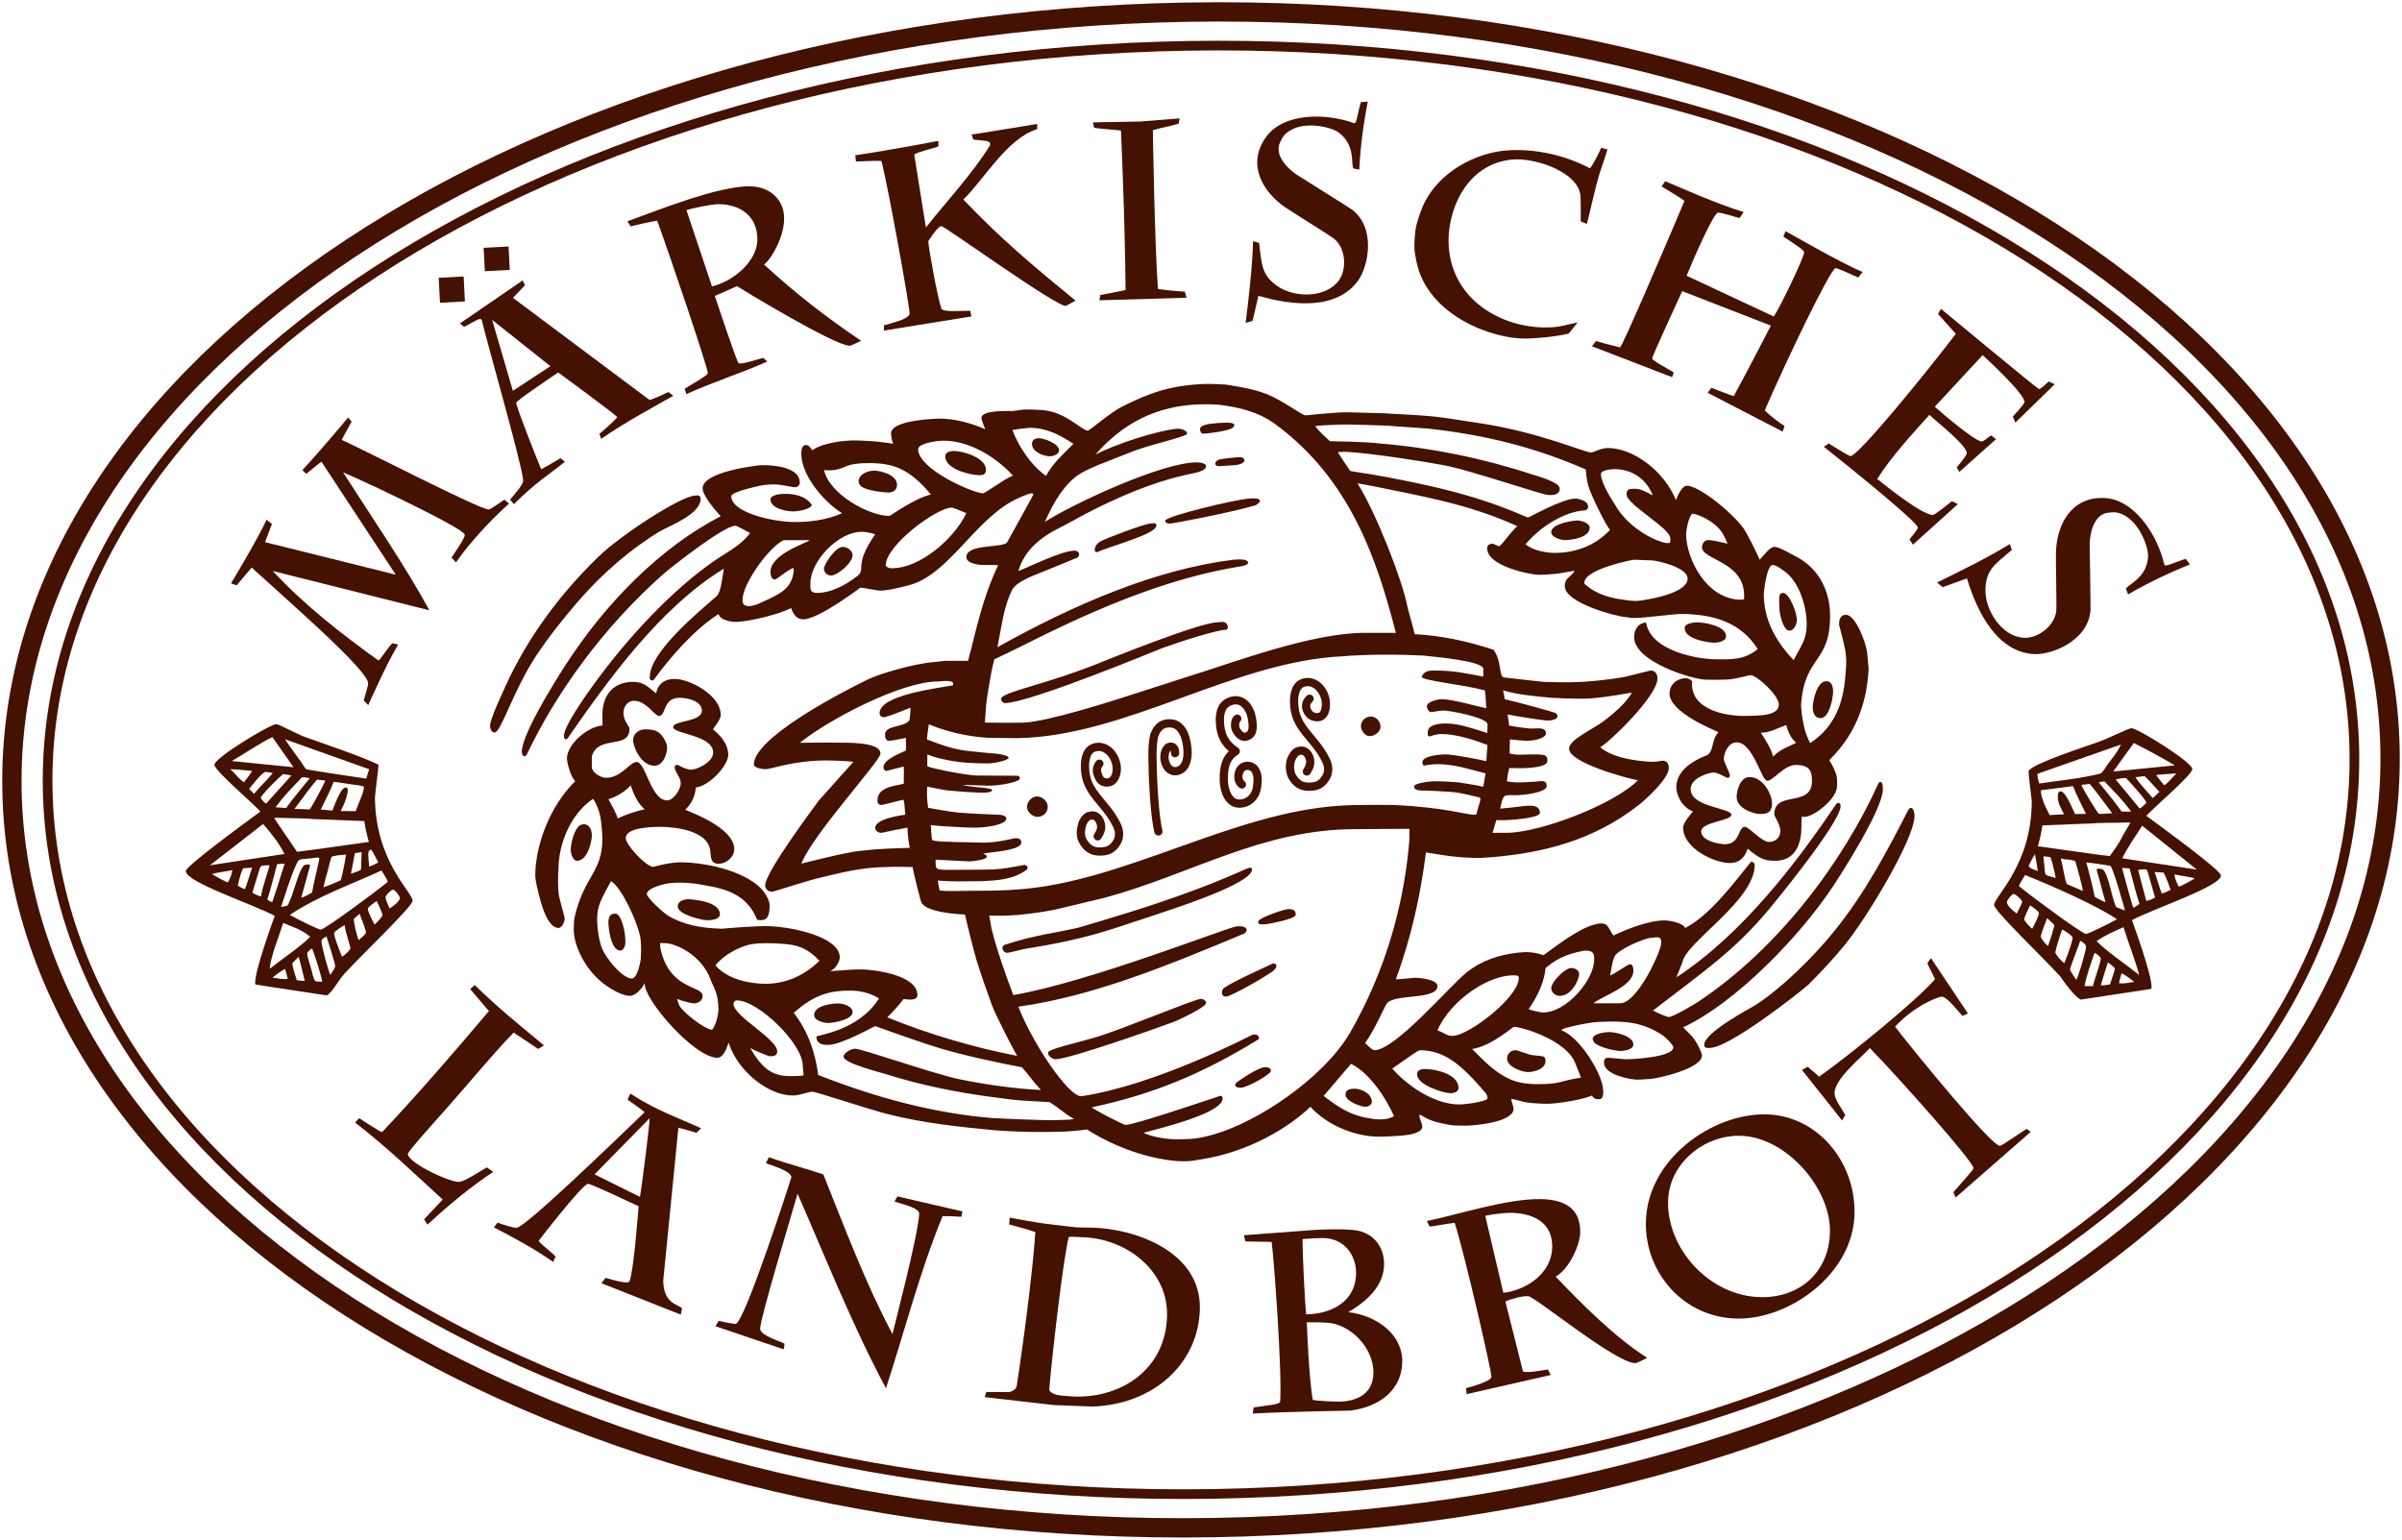 <?xml version="1.0" encoding="UTF-8"?>
<svg width="404px" height="259px" viewBox="0 0 404 259" version="1.1" xmlns="http://www.w3.org/2000/svg" xmlns:xlink="http://www.w3.org/1999/xlink">
    <title>ML_Logo</title>
    <g id="Page-1" stroke="none" stroke-width="1" fill="none" fill-rule="evenodd">
        <g id="ML_Logo" transform="translate(2, 2)">
            <path d="M0.014,130.894 C-1.263,60.503 87.236,1.921 197.687,0.046 C308.139,-1.828 398.71,53.714 399.986,124.105 C401.264,194.496 312.763,253.079 202.313,254.954 C91.862,256.828 1.291,201.286 0.014,130.894 Z" id="Stroke-1" stroke="#451100" stroke-width="3.249" stroke-linecap="round" stroke-linejoin="round"></path>
            <polygon id="Fill-3" fill="#451100" points="71.786 44.728 75.978 44.508 76.198 48.707 72.006 48.927"></polygon>
            <path d="M90.576,59.595 L84.262,63.743 L80.775,51.81 L90.576,59.595 Z M111.244,64.578 L110.44,63.945 C109.392,64.419 108.276,64.968 107.263,65.287 L84.273,48.1 C84.82,47.524 85.78,46.558 86.295,45.968 L85.907,45.163 L75.351,52.414 L76.045,52.982 C76.989,52.54 78.325,51.683 78.655,51.665 C78.986,51.648 78.915,51.75 79.042,51.86 C79.957,55.859 85.804,76.088 85.994,78.8 C86.042,79.483 84.765,80.837 83.797,82.047 L84.44,82.813 C88.006,79.201 90.472,77.754 93.008,75.664 L92.257,75.077 C91.049,75.812 89.887,76.485 89.031,76.927 C88.795,76.474 85.05,67.08 84.812,65.761 C84.792,65.444 89.955,61.968 91.885,60.648 C91.885,60.648 101.131,67.418 101.832,68.164 C101.033,69.119 99.468,70.421 98.822,70.972 L99.108,71.821 C103.807,68.6 107.509,66.732 111.244,64.578 L111.244,64.578 Z" id="Fill-5" fill="#451100"></path>
            <polygon id="Fill-7" fill="#451100" points="79.345 39.685 83.537 39.465 83.743 43.398 79.551 43.618"></polygon>
            <path d="M125.384,38.383 C125.325,41.815 121.62,45.198 117.755,46.185 L113.45,33.338 C114.299,33.063 117.676,32.324 118.969,32.346 C122.564,32.409 125.454,34.395 125.384,38.383 M126.523,42.509 C128.036,41.205 129.879,37.652 129.885,34.759 C129.892,31.359 127.256,29.394 124.198,29.341 C118.687,29.244 107.999,33.64 103.529,35.215 L104.066,36.078 C105.123,35.833 106.961,35.366 108.534,35.117 C110.896,41.621 117.076,59.932 117.061,60.789 C117.055,61.109 114.321,62.679 113.158,63.391 L113.436,64.294 C117.972,62.246 122.889,60.684 127.044,58.821 L126.383,58.192 C125.351,58.454 122.541,59.406 122.212,59.077 C121.866,58.73 118.224,47.776 118.224,47.776 C119.408,47.293 120.764,46.644 121.951,46.132 C122.884,46.744 138.336,56.112 140.873,56.156 C141.209,56.162 142.118,55.635 142.837,55.322 C136.959,51.386 131.529,47.125 126.523,42.509" id="Fill-9" fill="#451100"></path>
            <path d="M56.544,68.235 L57.146,68.921 C56.622,69.906 55.993,70.962 55.481,71.988 C60.434,74.28 78.75,83.724 80.199,83.699 C80.532,83.693 81.927,82.624 82.837,82.05 L83.621,82.712 C80.625,85.337 76.758,89.568 74.697,92.601 L73.943,91.815 C74.803,90.451 76.187,88.564 76.165,87.94 C76.133,87.024 62.175,80.272 55.691,77.433 C60.32,84.695 66.184,93.219 70.22,100.66 L43.862,94.042 C49.268,99.822 55.201,104.463 61.657,109.107 C62.145,108.759 62.905,107.357 63.986,106.199 L64.972,106.419 C62.984,109.678 59.941,116.606 59.941,116.606 L59.171,115.824 C59.568,114.474 59.929,113.273 59.923,112.94 C59.884,110.706 46.411,99.048 40.332,93.469 C39.331,94.7 38.457,95.637 37.797,96.458 L36.847,96.14 C36.847,96.14 41.397,88.612 42.829,85.424 L43.734,86.138 C43.374,87.091 42.966,88.176 42.581,89.196 L64.494,94.65 L64.492,94.562 L52.062,75.659 C51.322,76.196 50.759,76.72 49.516,77.7 L48.85,77.078 C52.003,73.718 56.544,68.235 56.544,68.235" id="Fill-11" fill="#451100"></path>
            <path d="M172.452,18.843 L172.437,19.727 C167.423,21.272 163.706,27.93 160.034,31.568 C166.479,38.324 171.796,42.751 178.906,48.576 L177.32,49.426 C176.337,50.097 156.919,36.05 156.344,36.04 C155.705,36.029 154.134,38.566 154.134,38.566 C154.119,39.387 155.688,48.124 156.33,49.893 C156.583,50.593 159.863,50.24 161.18,50.275 L161.387,51.229 L146.667,53.608 L146.682,52.73 C148.204,52.237 150.413,51.844 150.984,50.879 C151.199,50.514 147.383,29.458 146.256,25.069 C144.706,25.03 143.798,25.107 141.962,25.172 L141.858,24.11 C147.062,23.386 155.826,21.7 155.826,21.7 L155.834,22.635 C155.049,22.957 152.483,23.493 151.769,23.993 L153.73,36.259 C157.555,31.451 161.546,27.237 164.529,22.424 L164.535,22.067 C164.422,21.96 164.22,21.718 163.892,21.71 C163.892,21.71 162.501,21.531 161.715,21.495 L161.419,20.628 C162.108,20.566 172.452,18.843 172.452,18.843" id="Fill-13" fill="#451100"></path>
            <path d="M196.408,17.914 L196.244,18.799 C195.023,19.194 193.356,19.456 191.901,19.9 C191.901,19.9 192.205,39.203 192.757,46.597 C193.367,46.716 195.993,47.006 197.274,47.056 L197.568,48.081 L182.914,48.511 L183.057,47.616 C184.591,47.329 185.761,47.135 187.311,46.791 C187.211,34.373 186.535,19.957 186.535,19.957 C185.879,19.838 183.057,19.695 182.019,19.48 L181.815,18.584 L189.703,18.445 L196.408,17.914 Z" id="Fill-15" fill="#451100"></path>
            <path d="M210.88,21.128 C213.852,16.879 221.133,17.02 225.755,18.722 C225.797,18.638 225.83,18.824 226.021,18.551 C226.212,18.278 226.717,15.458 226.908,15.185 C226.908,15.185 227.826,15.093 228.058,15.098 C227.362,18.543 226.791,22.752 226.617,26.539 L225.675,26.338 C225.115,25.946 226.16,22.395 223.062,20.223 C221.834,19.362 217.086,18.166 214.449,20.324 C213.961,20.723 213.79,20.957 213.334,21.866 C212.094,24.34 215.21,26.771 215.934,27.278 C216.206,27.469 224.945,32.921 225.394,33.26 C229.422,36.304 228.196,42.657 226.486,45.102 C222.913,50.212 215.391,49.433 209.66,47.753 C209.364,49.11 208.661,51.983 208.661,51.983 L207.509,52.316 C208.024,48.198 208.657,42.704 208.755,38.594 C209.103,38.622 209.432,38.781 209.765,38.845 C210.236,42.539 210.167,44.247 212.841,46.122 C215.747,48.16 221.093,48.162 223.234,45.101 C224.609,43.134 224.287,39.662 222.353,38.132 C221.679,37.599 215.083,33.523 214.088,32.825 C210.377,30.223 207.68,25.705 210.88,21.128" id="Fill-17" fill="#451100"></path>
            <path d="M251.458,23.3 C255.932,22.987 260.929,23.947 265.447,26.322 C266.173,25.298 266.921,23.71 267.314,22.866 L268.36,23.139 C268.147,23.943 267.493,25.77 267.11,26.963 C266.194,29.828 265.383,34.032 264.891,35.662 L263.872,35.244 C263.872,35.244 263.895,32.256 263.827,31.024 C263.607,27.026 256.342,24.51 252.431,24.832 C244.503,25.486 241.263,33.701 241.666,39.458 C242.327,48.931 251.321,53.51 258.997,53.049 C260.666,52.949 261.553,52.604 263.315,52.232 C263.276,52.371 261.844,54.115 261.844,54.115 C259.484,54.671 256.273,54.92 254.684,54.952 C249.005,55.062 238.123,51.052 236.265,42.106 C235.936,40.522 235.722,39.784 236.057,36.824 C236.227,35.313 237.192,32.988 237.291,32.731 C239.904,26.762 246.472,23.649 251.458,23.3" id="Fill-19" fill="#451100"></path>
            <path d="M278.072,28.481 C279.989,29.283 286.839,32.344 291.273,33.67 L290.571,34.689 C289.671,34.437 287.648,33.785 286.955,33.769 C286.242,33.752 282.795,41.633 281.67,44.384 L296.341,51.238 C297.563,49.382 301.402,41.331 301.447,40.453 C301.467,40.041 299.523,38.855 297.956,37.809 L298.311,36.885 C298.957,37.196 307.518,42.209 311.278,43.744 L310.546,44.684 C309.319,44.11 307.055,43.105 306.724,43.093 C305.746,43.411 298.29,58.995 294.814,67.043 C296.05,68.233 297.357,69.14 298.151,69.664 L297.836,70.6 L285.236,64.086 C285.384,63.774 285.658,63.519 285.835,63.227 C287.06,63.667 288.363,64.243 289.601,64.637 C292.225,59.836 294.9,54.581 295.849,52.771 L280.937,46.975 C280.937,46.975 275.898,57.859 275.884,58.291 C275.87,58.689 278.821,60.155 279.511,60.654 L279.236,61.444 L265.757,56.248 L266.438,55.369 C266.53,55.408 268.921,56.077 270.48,56.426 C270.784,56.495 278.016,39.61 281.321,31.796 C280.763,31.346 278.443,29.941 277.468,29.362 L278.072,28.481 Z" id="Fill-21" fill="#451100"></path>
            <path d="M324.459,49.958 C324.459,49.958 340.744,63.458 340.942,63.451 C341.244,63.439 341.987,62.699 342.58,62.162 L343.577,62.641 L336.965,69.096 L336.541,68.07 C336.541,68.07 338.494,65.988 338.506,65.652 C338.554,64.242 332.086,58.298 331.465,57.736 L323.43,66.403 C323.737,66.757 330.097,72.22 331.288,72.262 C331.624,72.274 332.278,71.638 332.873,71.241 L333.72,71.866 L327.547,77.379 L327.106,76.624 C327.106,76.624 328.764,74.701 328.8,74.261 C328.903,72.97 323.669,68.901 322.514,67.784 C319.573,71.072 316.177,74.711 313.734,78.566 C313.81,78.613 320.984,84.55 323.064,84.623 C323.399,84.635 325.29,83.102 326.294,82.314 C326.595,82.466 326.993,82.614 327.292,82.809 L319.732,89.619 L319.159,88.726 C319.242,88.606 320.559,87.092 320.571,86.755 C320.602,85.882 309.226,76.692 304.794,73.182 C304.791,73.017 305.371,72.86 305.54,72.567 C305.54,72.567 308.898,74.709 309.233,74.72 C310.542,74.766 322.435,60.124 326.948,54.152 L323.975,50.824 C324.126,50.52 324.269,50.256 324.459,49.958" id="Fill-23" fill="#451100"></path>
            <path d="M351.874,81.767 C357.07,81.948 360.933,88.163 362.029,92.99 C362.122,92.979 361.984,93.109 362.318,93.12 C362.653,93.132 365.298,92.017 365.632,92.028 C365.632,92.028 366.211,92.752 366.334,92.95 C363.058,94.247 359.207,96.067 355.928,97.989 L355.582,97.086 C355.607,96.4 359.162,95.338 359.295,91.541 C359.348,90.035 357.757,85.379 354.502,84.335 C353.899,84.142 353.609,84.125 352.596,84.238 C349.838,84.545 349.499,88.501 349.468,89.388 C349.456,89.722 349.65,100.069 349.61,100.633 C349.253,105.693 343.244,108.132 340.252,108.028 C334.004,107.809 330.547,101.043 328.826,95.293 C327.523,95.785 324.725,96.763 324.725,96.763 L323.814,95.975 C327.558,94.157 332.521,91.688 336.031,89.523 C336.196,89.831 336.243,90.196 336.371,90.511 C333.523,92.928 332.05,93.804 331.936,97.083 C331.812,100.647 334.732,105.155 338.474,105.285 C340.881,105.37 343.623,103.201 343.853,100.733 C343.933,99.874 343.753,92.086 343.796,90.865 C343.954,86.314 346.277,81.571 351.874,81.767" id="Fill-25" fill="#451100"></path>
            <path d="M77.84,163.681 C81.729,167.514 85.514,170.537 89.488,173.839 L88.519,174.455 C87.023,173.483 85.67,172.506 84.392,171.69 C80.758,175.436 76.698,180.414 72.797,184.796 C71.007,186.805 66.558,191.737 66.588,192.12 C66.714,193.712 73.978,197.031 75.314,196.799 C76.363,196.617 78.636,195.076 79.886,194.366 L80.967,195.115 C77.288,197.549 73.611,200.56 69.906,203.993 L69.326,203.123 C70.653,201.643 71.396,200.925 72.468,199.787 C67.574,195.298 62.864,190.787 57.729,186.829 L58.408,186.089 C58.408,186.089 61.792,188.319 62.251,188.442 C67.978,182.408 74.504,174.854 80.236,168.072 C79.467,167.165 77.925,165.37 77.09,164.388 L77.84,163.681 Z" id="Fill-27" fill="#451100"></path>
            <path d="M107.253,186.107 C107.358,186.562 105.842,198.456 105.631,199.323 L98.005,195.541 L107.253,186.107 Z M115.922,187.783 C112.003,185.992 108.515,184.866 104.02,181.961 L103.554,182.968 C104.5,183.69 105.53,184.321 106.426,185.089 C100.347,190.936 86.202,204.576 84.837,204.552 C84.504,204.546 82.791,204.077 81.671,203.664 L81.07,204.457 C84.348,206.156 87.907,208.057 91.009,210.258 C91.186,210.108 91.298,209.569 91.452,209.402 C91.287,209.025 88.61,207.057 88.616,206.706 C88.617,206.656 95.916,197.23 96.897,197.134 C97.514,197.145 105.413,200.907 105.413,200.907 C105.211,203.232 104.603,211.478 103.893,213.491 C103.703,214.03 101.678,213.469 99.841,212.952 L99.154,213.852 L112.503,219.134 L112.725,218.056 C111.87,217.358 109.591,217.2 109.55,213.41 L112.101,187.693 C112.788,187.847 114.434,188.322 115.136,188.553 L115.922,187.783 Z" id="Fill-29" fill="#451100"></path>
            <path d="M127.307,192.657 C130.828,193.893 133.878,194.649 136.478,195.547 C140.054,204.459 143.47,213.652 148.109,222.415 C148.113,222.203 152.476,205.699 152.6,202.157 C152.632,201.215 149.972,200.598 148.451,200.128 L148.935,199.246 L159.879,201.774 L159.686,202.676 C159.686,202.676 157.392,202.519 156.531,202.579 C152.702,211.91 150.174,221.825 147.017,231.521 C141.347,220.951 136.831,209.456 132.141,198.791 C131.204,202.138 125.918,219.5 125.848,221.503 C125.808,222.661 129.592,223.734 129.949,224.019 C129.949,224.019 129.898,224.959 129.756,224.953 L118.326,221.08 L118.883,220.178 C119.921,220.43 121.377,220.684 121.707,220.695 C123.178,220.746 131.103,196.087 131.105,196.037 C131.143,194.945 127.316,193.895 126.825,193.672 L127.307,192.657 Z" id="Fill-31" fill="#451100"></path>
            <path d="M194.289,219.232 C194.131,228.315 186.675,233.057 178.98,232.923 C178.644,232.916 177.131,232.826 176.621,232.762 C176.353,232.758 174.419,232.503 174.485,231.648 C174.899,226.314 176.94,208.854 177.771,206.054 C178.47,206.014 179.84,206.109 179.84,206.109 C187.385,206.233 194.421,211.677 194.289,219.232 M199.809,218.119 C199.979,208.365 188.59,204.622 181.582,204.5 L179.068,204.456 C178.732,204.449 176.229,204.122 173.702,203.825 C172.363,203.667 167.823,202.821 167.823,202.821 L167.739,203.961 C169.194,204.386 170.373,204.64 172.133,205.245 C171.872,209.717 170.598,220.837 168.971,231.326 C168.783,231.716 168.153,232.156 167.6,232.156 L163.896,232.144 L163.615,233.017 L175.305,234.35 L181.746,234.597 C192.152,234.242 199.65,227.219 199.809,218.119" id="Fill-33" fill="#451100"></path>
            <path d="M229.002,228.984 C228.934,232.918 225.474,233.812 222.966,233.769 C222.799,233.766 219.621,233.702 218.788,233.465 C218.184,229.741 217.873,222.764 217.797,220.425 C217.797,220.425 220.346,220.414 220.906,220.479 C225.036,220.542 229.078,224.697 229.002,228.984 M218.14,219.07 L217.687,219.062 C217.453,217.008 217.103,209.496 217.071,206.44 C218.194,206.303 220.234,206.243 220.568,206.249 C224.129,206.311 226.137,209.172 226.084,212.253 C226.007,216.656 222.394,218.87 218.14,219.07 M224.765,218.714 C228.181,216.751 230.734,214.126 230.792,210.727 C230.849,207.513 228.703,204.93 225.059,204.865 C224.001,204.752 221.848,204.74 219.201,204.88 L207.21,205.779 L207.472,206.822 L211.884,206.902 C212.272,209.782 213.636,228.189 213.322,233.72 C213.289,234.293 211.413,234.325 208.847,234.754 L208.703,235.779 C213.798,235.471 225.085,235.28 225.085,235.28 C230.285,234.633 233.774,231.597 233.851,227.126 C233.933,222.471 229.598,219.298 224.765,218.714" id="Fill-35" fill="#451100"></path>
            <path d="M259.073,207.796 C259.008,211.577 255.791,214.489 251.543,215.374 L250.843,215.441 L247.811,202.517 C249.772,202.073 251.788,202.005 252.121,202.01 C255.763,202.074 259.148,203.533 259.073,207.796 M263.781,205.304 C263.856,200.957 260.695,199.761 257.152,199.7 C251.414,199.599 243.016,202.386 237.999,203.384 L238.452,204.321 C238.784,204.328 241.381,203.822 242.673,203.7 C244.553,209.763 248.863,228.593 248.845,229.609 C248.832,230.325 245.345,231.333 244.573,231.491 L244.681,232.505 L258.815,229.293 L258.341,228.357 C256.982,228.578 254.99,228.958 254.159,228.709 L251.195,216.925 C252.207,216.45 254.257,215.936 255.053,216.039 C256.307,216.199 269.699,227.242 273.042,227.3 C273.374,227.305 275.038,226.394 275.038,226.394 C269.694,223.005 264.389,217.689 259.652,212.746 C261.906,211.468 263.743,207.485 263.781,205.304" id="Fill-37" fill="#451100"></path>
            <path d="M305.788,205.169 C305.668,212.075 300.599,216.308 294.178,216.196 C285.482,216.043 278.417,208.042 278.556,200.134 C278.67,193.619 284.68,188.943 290.642,189.047 C298.438,189.183 305.915,197.924 305.788,205.169 M309.919,202.111 C310.07,193.42 303.683,185.6 294.986,185.448 C286.035,185.292 275.011,192.926 274.825,203.607 C274.678,212.06 281.138,219.642 290.174,219.8 C298.973,219.955 309.742,212.282 309.919,202.111" id="Fill-39" fill="#451100"></path>
            <path d="M322.788,159.186 L328.991,168.476 L328.067,168.887 C327.242,167.966 325.433,165.646 324.576,165.646 C324.043,165.646 320.007,167.14 316.738,170.699 C320.895,176.069 332.859,190.592 334.334,190.746 C334.666,190.781 337.345,188.837 338.857,187.891 C339.03,188.043 339.388,188.225 339.541,188.408 L326.919,199.439 L326.544,198.537 C327.9,196.947 329.912,194.825 329.926,194.491 C329.971,193.452 317.359,179.292 312.499,174.297 C311.096,175.831 306.555,179.512 306.555,181.853 C306.555,182.973 307.631,184.205 308.36,185.572 L307.82,186.467 L301.08,177.979 L302.046,177.435 C302.652,178.016 303.331,178.463 303.957,179.112 C309.439,175.229 320.704,165.995 323.466,162.691 C323.18,162.087 322.704,161.134 322.165,160.053 C322.165,160.053 322.467,159.473 322.788,159.186" id="Fill-41" fill="#451100"></path>
            <path d="M60.424,140.892 C60.745,141.3 61.441,142.752 61.618,143.015 C61.668,143.087 60.796,143.565 60.092,143.763 C59.87,141.3 59.84,141.115 60.424,140.892 L60.424,140.892 Z M60.092,127.395 L59.864,128.106 C59.703,128.49 59.702,128.932 59.523,128.961 C56.177,128.467 51.532,127.765 49.58,127.416 C49.363,127.395 49.005,126.677 48.736,126.297 C47.96,125.217 46.931,123.861 45.928,122.349 L60.092,127.395 Z M47.369,127.053 L36.984,126.018 C39.297,124.681 41.483,123.134 43.808,121.987 L47.369,127.053 Z M36.734,127.379 C38.572,127.466 39.605,127.634 40.421,127.668 C40.164,128.114 39.452,129.063 39.033,129.595 C38.226,129.077 37.513,128.085 36.734,127.379 L36.734,127.379 Z M39.898,130.7 C40.078,130.512 42.085,127.847 42.687,127.847 C43.004,127.847 43.572,128 43.881,128.034 C43.028,129.131 41.659,130.36 40.726,131.528 L39.898,130.7 Z M42.25,136.606 C43.369,137.897 44.803,139.559 45.849,141.647 L33.312,143.548 L42.25,136.606 Z M33.636,145.038 C34.568,144.729 36.002,144.606 37.071,144.364 C36.948,145.431 36.347,146.406 36.347,146.406 C36.03,146.423 34.431,145.481 33.636,145.038 L33.636,145.038 Z M38.002,146.983 C38.002,146.983 38.37,144.967 38.904,144.053 L40.404,143.95 C40.028,145.019 39.617,146.5 39.214,147.546 C38.924,147.557 38.285,147.134 38.002,146.983 L38.002,146.983 Z M41.664,144.161 C41.83,143.576 42.038,143.544 43.345,143.551 C42.852,145.389 42.179,147.087 41.904,148.776 C41.61,148.791 40.851,148.416 40.445,148.138 L41.664,144.161 Z M42.96,149.307 C43.595,147.368 44.084,145.284 44.613,143.349 L45.878,143.277 C45.878,143.277 44.064,149.08 43.788,149.744 C43.625,149.754 43.103,149.464 42.96,149.307 L42.96,149.307 Z M45.64,153.239 C46.976,153.859 48.654,154.264 50.166,155.579 C48.468,157.324 45.564,159.201 43.354,160.969 C43.559,158.749 44.892,155.627 45.64,153.239 L45.64,153.239 Z M43.831,162.458 C44.486,161.879 45.253,161.367 45.942,160.981 C46.106,161.401 46.276,162.099 46.396,162.654 C45.288,162.81 44.699,162.501 43.831,162.458 L43.831,162.458 Z M47.194,159.996 C47.236,159.904 48.039,159.166 48.229,158.952 C48.642,160.261 48.896,161.657 49.266,162.982 C48.454,163.009 48.201,162.882 47.91,162.869 C47.633,161.946 47.064,160.285 47.194,159.996 L47.194,159.996 Z M49.659,158.438 C49.659,158.121 50.201,157.683 50.506,157.554 C51.097,159.211 51.875,161.444 52.195,163.143 L51.239,163.095 C50.702,163.115 50.52,161.433 50.24,160.631 C50.135,160.331 49.659,158.756 49.659,158.438 L49.659,158.438 Z M52.067,156.344 C52.067,156.027 52.355,155.779 52.92,155.526 C53.383,156.946 54.382,160.166 54.382,160.484 C54.382,160.802 53.756,161.693 53.578,161.981 C53.316,161.687 52.067,157.138 52.067,156.344 L52.067,156.344 Z M54.222,154.884 C54.56,154.427 55.698,153.733 55.963,153.622 C56.123,154.942 56.939,157.165 56.939,157.482 C56.939,157.8 56.098,158.553 55.536,158.943 C54.987,157.637 54.033,155.139 54.222,154.884 L54.222,154.884 Z M57.518,152.79 C57.518,152.361 57.695,152.459 58.482,151.711 C58.908,152.767 59.546,154.503 59.546,154.82 C59.546,155.139 58.767,155.754 58.329,156.152 C57.902,155.097 57.518,153.107 57.518,152.79 L57.518,152.79 Z M59.858,150.883 C59.858,150.565 60.961,149.82 61.358,149.565 C61.358,149.565 62.335,151.583 62.335,151.901 C62.335,152.219 61.438,153.128 60.995,153.524 C60.92,153.335 59.858,151.422 59.858,150.883 L59.858,150.883 Z M62.841,148.918 C62.841,148.601 63.793,147.649 64.11,147.649 C64.426,147.649 65.251,148.727 65.251,149.045 C65.251,149.711 63.802,150.617 63.524,150.82 C63.226,150.147 62.841,149.236 62.841,148.918 L62.841,148.918 Z M57.696,141.502 L58.823,141.338 L58.719,144.235 C58.768,144.356 57.903,144.694 57.032,144.967 C57.266,143.763 57.391,143.161 57.696,141.502 L57.696,141.502 Z M53.766,142.114 C54.265,141.94 55.126,141.81 55.442,141.827 L56.21,141.746 C55.819,144.261 55.32,146.115 55.284,146.089 C55.229,146.051 53.99,146.751 52.408,147.235 L52.823,145.499 C53.099,144.82 53.338,143.376 53.766,142.114 L53.766,142.114 Z M50.168,143.539 C49.931,143.314 49.651,143.426 49.339,143.478 C48.295,143.653 47.265,149.181 46.292,150.365 L45.276,150.558 L45.701,149.255 C46.137,148.012 46.809,145.681 47.798,143.491 C48.374,142.214 48.169,142.697 51.263,142.258 C51.263,142.258 51.795,142.094 51.687,142.634 C51.479,143.677 50.799,146.327 50.487,148.129 C50.006,148.402 49.366,148.787 48.666,149.028 L50.168,143.539 Z M59.272,136.113 C59.419,137.168 59.671,138.3 60.043,139.622 C60.043,139.622 48.264,141.286 47.948,141.286 C47.948,141.286 46.513,139.086 45.635,137.891 C45.339,137.354 44.267,135.987 44.149,135.548 C47.118,135.65 49.903,135.648 50.659,135.774 L59.272,136.113 Z M54.126,129.505 C56.069,129.751 57.334,130.004 58.622,130.138 C58.767,130.277 59.21,130.254 59.21,130.327 C59.21,131.327 58.432,132.752 57.817,134.45 L55.302,134.426 C55.871,133.291 56.215,132.513 56.453,131.352 C56.571,130.777 56.469,130.473 56.136,130.473 C55.218,130.473 54.108,133.979 53.895,134.341 L51.949,134.173 C52.629,132.737 53.608,130.935 54.126,129.505 L54.126,129.505 Z M51.336,129.136 L52.728,129.307 C52.192,130.52 50.216,134.199 50.045,134.17 C49.733,134.118 48.224,134.1 47.534,134.065 C48.95,132.142 50.597,129.928 51.336,129.136 L51.336,129.136 Z M42.752,133.181 C42.46,133.049 41.79,132.239 41.842,132.157 C42.638,130.912 45.55,128.22 45.597,128.22 C45.914,128.22 46.415,128.35 47.016,128.448 L42.752,133.181 Z M48.81,128.74 C49.469,128.735 49.91,128.875 50.094,128.912 C48.818,130.503 47.298,132.258 46.135,133.914 L44.341,133.791 C45.917,131.679 46.951,130.706 48.81,128.74 L48.81,128.74 Z M63.219,146.336 C60.917,148.237 52.558,154.376 51.94,154.376 C51.624,154.376 48.425,152.845 46.744,151.904 C51.462,148.722 57.261,146.698 62.154,144.43 C62.154,144.43 63.094,145.793 63.219,146.336 L63.219,146.336 Z M61.067,132.035 C61.067,131.718 61.716,126.667 61.667,126.643 C59.133,125.337 51.692,122.836 49.49,122.043 C47.778,121.44 44.981,119.811 44.458,119.811 C43.443,119.811 34.067,125.466 34.067,126.641 C34.067,127.608 40.342,132.919 41.8,134.505 C38.925,136.633 29.25,143.666 29.25,144.538 C29.25,146.379 40.439,150.053 44.212,152.052 C43.863,153.055 40.913,161.088 40.913,163.326 C40.913,163.643 41.065,163.63 41.065,163.63 L52.828,165.42 C53.505,165.535 54.84,163.003 55.885,161.845 C58.832,158.608 67.473,150.415 67.405,149.489 C67.298,148.012 61.067,142.714 61.067,132.035 L61.067,132.035 Z" id="Fill-43" fill="#451100"></path>
            <path d="M340.265,141.7 C339.946,142.107 339.331,143.348 339.231,143.649 C339.117,143.991 340.596,144.479 340.741,144.503 C340.646,143.8 340.441,142.513 340.265,141.7 L340.265,141.7 Z M340.679,128.167 L340.741,128.912 C340.903,129.295 340.855,129.762 341.034,129.79 C344.38,129.297 347.983,128.95 351.215,128.141 C351.611,128.046 352.208,126.979 352.478,126.598 C353.254,125.519 354.1,124.626 354.723,123.239 L340.679,128.167 Z M353.427,127.777 L363.811,126.743 C361.499,125.405 359.215,124.135 356.89,122.987 L353.427,127.777 Z M364.062,128.103 C362.224,128.19 361.468,128.317 360.651,128.35 C360.908,128.796 361.592,129.567 362.012,130.099 C362.819,129.581 363.283,128.81 364.062,128.103 L364.062,128.103 Z M361.204,131.209 C361.024,131.022 358.816,128.522 358.65,128.546 C358.336,128.592 357.473,128.708 357.164,128.741 C357.927,129.949 359.136,131.085 360.07,132.252 L361.204,131.209 Z M358.305,136.891 C357.164,138.696 355.993,140.283 354.946,142.372 L367.484,144.273 L358.305,136.891 Z M367.16,145.762 C366.228,145.453 364.794,145.331 363.725,145.088 C363.847,146.155 364.449,147.13 364.449,147.13 C364.765,147.147 366.365,146.206 367.16,145.762 L367.16,145.762 Z M363.084,147.699 C363.084,147.699 362.426,145.692 361.892,144.778 L360.392,144.675 C360.768,145.743 361.179,147.224 361.582,148.27 C361.872,148.281 362.801,147.85 363.084,147.699 L363.084,147.699 Z M359.271,144.796 C359.088,144.186 359.088,144.133 357.618,144.331 C358.111,146.169 358.503,147.797 358.991,149.529 C359.286,149.544 360.06,149.245 360.465,148.968 L359.271,144.796 Z M357.836,150.031 C357.2,148.093 356.712,146.009 356.183,144.074 L354.917,144.001 C354.917,144.001 356.522,150.012 356.798,150.676 C356.961,150.687 357.692,150.188 357.836,150.031 L357.836,150.031 Z M355.156,153.963 C353.819,154.583 352.421,155.092 350.629,156.303 C352.328,158.049 355.587,160.229 357.797,161.997 C357.286,159.972 355.904,156.351 355.156,153.963 L355.156,153.963 Z M356.964,163.182 C356.31,162.603 355.543,162.092 354.854,161.705 C354.689,162.125 354.519,162.823 354.4,163.379 C355.508,163.535 356.096,163.225 356.964,163.182 L356.964,163.182 Z M353.7,160.87 C353.688,160.786 353.111,160.3 352.534,159.874 C352.122,161.182 351.711,162.42 351.341,163.746 C352.152,163.772 352.595,163.606 352.886,163.593 C353.162,162.671 353.745,161.185 353.7,160.87 L353.7,160.87 Z M351.341,159.264 C351.341,158.947 350.594,158.407 350.289,158.278 C349.699,159.935 348.921,162.168 348.601,163.867 L350.033,163.876 C350.004,163.802 350.407,162.433 350.687,161.631 C350.791,161.332 351.341,159.582 351.341,159.264 L351.341,159.264 Z M348.855,157.227 C348.855,156.909 348.44,156.504 347.875,156.251 C347.637,157.044 346.167,160.728 346.167,161.046 C346.167,161.363 347.041,162.539 347.218,162.827 C347.481,162.533 348.855,158.02 348.855,157.227 L348.855,157.227 Z M346.573,155.608 C346.235,155.151 345.098,154.458 344.833,154.346 C344.433,155.409 343.694,157.873 343.694,158.191 C343.694,158.508 344.638,159.63 345.2,160.021 C345.749,158.714 346.762,155.863 346.573,155.608 L346.573,155.608 Z M343.519,153.726 C343.568,153.53 343.101,153.183 342.314,152.436 C341.888,153.491 341.249,155.227 341.249,155.545 C341.249,155.863 342.009,156.744 342.447,157.141 C342.874,156.086 343.442,154.034 343.519,153.726 L343.519,153.726 Z M340.938,151.608 C340.938,151.29 339.835,150.544 339.438,150.29 C339.438,150.29 338.46,152.308 338.46,152.625 C338.46,152.943 339.358,153.852 339.8,154.249 C339.876,154.059 340.938,152.146 340.938,151.608 L340.938,151.608 Z M338.11,149.683 C338.11,149.366 337.003,148.373 336.686,148.373 C336.369,148.373 335.545,149.452 335.545,149.769 C335.545,150.436 336.93,151.473 337.209,151.676 C337.506,151.004 338.11,150.001 338.11,149.683 L338.11,149.683 Z M342.871,142.169 L341.692,142.039 L341.79,143.063 C342.045,145.625 341.692,145.044 343.764,145.691 C343.53,144.487 343.274,143.339 342.871,142.169 L342.871,142.169 Z M347.03,142.838 C346.53,142.664 345.67,142.534 345.353,142.551 L344.616,142.404 C345.064,144.088 345.274,146.137 345.663,146.723 L348.327,147.87 C348.337,147.553 347.458,144.1 347.03,142.838 L347.03,142.838 Z M350.628,144.263 C350.865,144.038 351.174,144.133 351.487,144.186 C352.531,144.36 353.094,148.822 353.923,150.578 L355.405,151.164 L355.094,149.979 C354.659,148.736 354.006,145.863 353.017,143.673 C353.066,143.668 350.609,143.234 348.904,143.063 C348.904,143.063 349.997,147.051 350.309,148.854 C350.789,149.127 351.43,149.511 352.13,149.753 L350.628,144.263 Z M341.524,136.838 C341.377,137.893 341.125,139.025 340.752,140.347 C340.752,140.347 352.531,142.01 352.848,142.01 C352.848,142.01 354.533,139.754 354.969,138.696 C355.09,138.403 356.167,136.782 356.284,136.343 C353.315,136.445 350.893,136.372 350.137,136.498 L341.524,136.838 Z M346.67,130.23 C344.727,130.476 342.615,130.78 341.326,130.912 C341.182,131.052 341.359,131.833 341.448,132.137 C341.79,133.299 342.131,133.914 342.744,135.109 L345.166,134.973 C344.597,133.838 344.109,133.144 344.109,132.001 C344.109,131.414 344.234,131.108 344.567,131.108 C345.486,131.108 346.795,134.576 347.008,134.938 L348.847,134.897 C348.167,133.461 347.188,131.66 346.67,130.23 L346.67,130.23 Z M349.46,129.86 L348.068,130.032 C348.604,131.244 350.853,134.817 350.975,134.865 C351.269,134.983 352.572,134.825 353.262,134.789 C351.845,132.866 349.927,130.327 349.46,129.86 L349.46,129.86 Z M357.895,134.011 C358.187,133.879 359.04,133.06 359.016,133.003 C358.653,132.157 355.603,128.863 355.555,128.863 C355.239,128.863 354.556,128.912 353.85,129.131 L357.895,134.011 Z M351.986,129.465 C351.327,129.459 351.2,129.586 351.016,129.623 C352.292,131.214 353.683,132.859 354.847,134.515 L356.455,134.515 C354.879,132.404 353.845,131.431 351.986,129.465 L351.986,129.465 Z M337.577,147.06 C339.879,148.961 348.237,155.101 348.855,155.101 C349.172,155.101 352.371,153.57 354.052,152.628 C349.334,149.447 338.605,145.186 338.605,145.186 C338.333,145.722 337.702,146.517 337.577,147.06 L337.577,147.06 Z M339.729,132.76 C339.729,132.442 339.084,127.931 339.231,127.649 C339.852,126.459 348.773,123.581 350.975,122.788 C352.686,122.185 355.991,120.494 356.514,120.494 C357.528,120.494 366.729,126.19 366.729,127.365 C366.729,128.332 360.454,133.643 358.996,135.229 C361.87,137.358 371.545,144.39 371.545,145.263 C371.545,147.103 360.357,150.777 356.583,152.776 C356.933,153.779 359.883,161.812 359.883,164.05 C359.883,164.367 359.731,164.355 359.731,164.355 L347.968,166.144 C347.052,165.73 345.394,163.547 344.518,162.241 C341.571,159.004 333.323,151.139 333.39,150.214 C333.497,148.736 339.729,143.438 339.729,132.76 L339.729,132.76 Z" id="Fill-45" fill="#451100"></path>
            <path d="M270.488,166.765 L266.007,166.765 C267.279,165.612 272.723,163.978 272.723,161.328 C272.723,161.09 272.738,160.186 272.152,160.186 C271.819,160.186 269.494,161.88 268.814,162.072 C269.048,160.995 269.117,159.76 269.592,158.824 C270.115,157.808 274.513,155.742 275.844,155.745 C275.844,155.745 276.851,155.578 277.121,155.745 C277.391,155.912 277.412,156.313 277.412,156.63 C277.412,157.9 273.42,166.786 270.488,166.765 L270.488,166.765 Z M266.131,159.424 C266.131,162.819 261.488,168.31 257.511,168.31 C257.195,168.31 255.906,168.052 255.106,167.758 C256.667,165.512 257.75,163.131 257.957,160.831 C259.197,159.794 260.181,159.222 261.353,158.746 C262.32,158.349 264.293,157.9 264.61,157.9 C266.099,157.9 266.131,158.504 266.131,159.424 L266.131,159.424 Z M262.944,176.819 L263.921,179.269 C260.145,179.829 260.661,180.367 256.606,180.367 C252.39,180.367 250.113,179.159 245.599,174.444 C248.82,174.006 252.409,170.721 252.631,170.721 C253.82,170.721 261.391,172.861 262.944,176.819 L262.944,176.819 Z M253.455,162.47 C253.455,165.818 244.899,172.245 242.363,172.245 C241.333,172.245 241.406,171.955 239.769,171.317 C241.924,166.269 248.708,161.614 253.165,162.096 C253.309,162.236 253.455,162.152 253.455,162.47 L253.455,162.47 Z M247.828,181.804 C247.828,181.804 248.326,182.419 248.144,182.833 C247.961,183.252 244.708,183.781 243.441,183.781 C239.843,183.781 235.487,181.411 232.16,177.758 C233.708,176.698 236.469,174.657 236.786,174.657 C240.89,174.657 243.716,176.993 247.828,181.804 L247.828,181.804 Z M232.466,185.749 C230.872,186.725 228.31,186.097 228.31,186.097 C225.15,185.649 223.009,184.179 220.625,182.347 L225.238,176.942 C228.527,178.598 231.209,182.919 232.466,185.749 L232.466,185.749 Z M225.131,171.609 C220.282,180.115 205.759,189.611 197.377,189.611 C197.06,189.611 195.726,189.733 193.968,189.511 C192.969,189.384 191.347,189.057 190.328,188.551 C193.687,187.637 203.638,185.223 203.638,182.78 C203.638,182.463 203.47,182.3 203.236,182.331 C200.751,183.156 188.727,187.223 187.349,187.223 C186.889,187.223 182.189,184.733 181.609,184.27 C192.3,181.985 200.467,178.474 209.724,172.798 C209.901,172.136 209.227,171.858 208.518,172.118 C208.488,172.128 192.33,180.571 179.868,182.398 C177.642,182.434 171.571,173.313 169.281,167.332 C182.003,165.557 194.676,160.301 207.325,155.008 C208.092,154.392 207.558,153.639 205.965,153.828 C204.423,154.011 181.132,163.215 168.43,165.382 C167.99,164.302 164.861,155.75 164.608,153.224 C164.499,152.68 164.435,152.342 164.396,152.001 C165.203,152.039 167.496,152.064 169.381,151.89 C171.409,151.699 173.204,151.428 175.293,151.047 L183.784,149.017 C198.44,145.051 210.213,137.464 226.027,137.471 L235.057,137.415 C235.074,138.372 235.106,138.819 234.947,140.453 C233.933,150.846 230.947,161.407 225.131,171.609 L225.131,171.609 Z M232.475,133.401 C232.475,133.401 225.816,133.328 223.352,133.529 C205.226,134.671 186.995,146.381 169.223,147.611 C167.138,147.775 165.176,147.814 164.653,147.816 C157.585,147.85 157.268,147.963 156.022,147.782 C156.005,147.484 155.721,146.413 155.744,146.111 C156.682,146.223 158.809,146.262 159.126,146.262 C159.443,146.262 160.201,146.245 163.26,146.222 C165.653,146.08 168.36,146.01 170.733,144.271 C170.727,144.173 170.986,143.986 170.719,143.681 C170.451,143.376 170.107,143.528 169.237,143.681 C168.064,143.888 166.904,144.144 165.032,144.247 C163.87,144.31 157.199,144.315 157.199,144.315 C155.117,144.306 155.425,144.059 155.355,142.607 L161.071,142.897 C161.594,142.885 163.961,142.621 163.961,142.097 C163.961,141.938 163.915,141.778 163.328,141.587 C164.949,141.273 169.792,141.081 169.792,139.684 C169.792,139.098 169.191,138.987 168.842,138.987 C168.524,138.987 166.051,139.686 163.756,139.748 L158.615,139.635 C157.037,139.524 156.203,139.661 154.812,139.345 C154.635,138.858 154.564,136.796 154.564,136.796 L156.403,136.963 C156.72,136.956 160.359,137.261 162.361,137.209 C164.363,137.159 167.079,136.663 167.249,135.771 C167.349,135.249 166.558,135.067 166.05,135.052 C163.262,134.956 160.576,134.802 159.297,134.699 C158.018,134.597 154.101,133.88 154.101,133.88 C153.882,132.248 153.882,131.42 153.951,130.326 C155.119,130.562 156.901,130.917 157.216,130.946 C162.298,131.425 163.795,131.331 163.795,131.331 C164.345,131.249 164.937,131.219 164.84,130.856 C164.743,130.494 161.602,130.48 159.905,130.031 C160.602,129.974 163.639,130.26 165.541,130.101 C166.903,129.991 169.366,129.487 169.496,129.029 C169.637,128.534 169.253,128.448 168.473,128.482 C168.473,128.482 163.99,128.483 162.266,128.449 C160.542,128.414 154.76,127.286 153.967,126.898 L153.967,124.906 C156.191,125.839 159.757,126.253 160.484,126.293 C161.992,126.377 163.02,126.424 164.152,126.42 C165.283,126.416 167.56,125.905 167.641,125.49 C167.722,125.075 166.012,124.742 164.009,124.643 L161.088,124.349 C158.273,124.09 156.026,123.171 153.903,122.368 C154.021,120.932 154.2,120.137 154.227,119.831 C157.892,121.401 162.307,122.129 165.096,122.129 L169.189,122.163 C187.442,121.83 205.599,109.204 223.855,108.395 C223.855,108.395 229.354,107.869 237.295,108.268 C239.739,108.506 247.497,109.236 247.485,110.505 L247.485,111.809 C244.332,111.218 242.331,110.807 239.892,110.807 C238.845,110.807 237.668,110.578 237.097,111.859 C237.26,112.501 244.25,113.173 247.733,114.127 C247.876,114.793 247.877,115.561 247.983,117.138 C246.914,116.946 242.276,115.605 240.502,115.605 C239.995,115.605 237.99,116.011 237.99,116.773 C237.99,117.217 238.37,117.788 238.624,117.788 C238.94,117.788 239.862,117.578 240.673,117.518 C241.483,117.457 248.219,118.662 248.198,119.866 C248.192,120.183 248.181,120.861 248.156,121.292 C246.055,120.667 243.473,119.692 241.222,119.692 C240.208,119.692 238.135,119.825 238.135,121.189 C238.135,121.507 238.093,121.975 238.573,121.852 C239.171,121.601 240.082,121.469 240.398,121.469 C242.822,121.469 245.65,122.348 248.177,123.307 L247.986,126.026 C247.164,125.847 242.616,124.897 241.096,124.897 C240.588,124.897 237.229,125.055 237.229,126.23 C237.229,126.547 237.35,126.582 237.446,126.807 C238.418,126.549 239.701,126.547 240.018,126.547 C242.537,126.547 245.42,127.453 247.868,128.1 C247.749,128.781 247.623,129.54 247.468,130.345 C246.022,129.972 244.633,129.847 243.245,129.593 C240.634,129.409 239.287,129.371 238.433,129.466 C237.93,129.523 235.835,129.8 235.835,130.292 C235.835,131.212 237.588,130.911 238.06,130.99 C238.06,130.99 241.384,131.137 242.499,131.244 C243.615,131.352 245.562,131.832 246.831,132.14 C246.972,132.278 246.99,132.196 246.99,132.513 C246.99,132.83 246.482,134.11 246.349,134.89 C246.21,135.033 246.292,135.052 245.976,135.052 C244.612,135.052 241.266,133.846 232.475,133.401 L232.475,133.401 Z M249.027,138.088 C249.027,138.088 249.527,136.496 249.676,135.954 C249.969,135.94 250.759,135.963 251.076,135.963 C251.504,135.963 257.003,135.67 257.003,134.734 C257.003,133.386 255.403,133.529 254.976,133.529 C254.659,133.529 251.875,133.909 250.306,134.019 C250.867,131.65 250.799,131.71 252.692,131.762 C254.039,131.809 258.145,131.323 258.145,130.228 C258.145,129.007 256.893,129.466 256.432,129.466 C253.375,129.678 252.505,129.644 251.452,129.438 C251.554,128.379 251.716,127.765 251.837,127.191 C252.251,127.182 253.656,127.227 253.971,127.218 C256.112,127.163 258.272,126.912 258.272,125.975 C258.272,124.833 257.506,124.976 256.554,124.896 C254.142,124.883 253.27,125.091 251.908,124.759 L251.953,122.373 C253.018,122.486 254.371,122.604 254.688,122.607 C256.513,122.624 258.018,122.009 258.018,121.406 C258.018,120.121 256.342,120.635 255.319,120.541 C253.544,120.382 252.749,120.2 251.822,120.051 C251.807,119.629 251.681,119.13 251.574,118.185 C252.346,118.362 257.18,119.128 257.955,119.184 C259.446,119.294 260.537,118.713 259.651,117.944 C259.543,117.851 253.71,116.2 251.061,115.607 C251.046,115.186 250.922,114.694 250.813,114.124 C253.379,114.903 256.455,115.138 258.973,115.376 C258.973,115.376 262.815,115.617 265.313,115.489 C267.812,115.361 272.2,114.537 272.456,114.512 C271.606,116.168 269.291,118.141 267.626,119.378 C265.932,120.648 261.906,122.426 261.906,123.923 C261.906,126.337 271.766,128.944 273.48,129.257 C269.535,133.272 257.02,138.098 251.348,138.088 L249.027,138.088 Z M232.779,104.448 L227.548,104.448 C218.595,104.46 206,109.267 197.381,111.947 L186.734,115.373 C185.688,115.707 174.029,119.464 170.094,119.556 C167.757,119.61 163.646,119.546 163.646,119.546 L163.843,116.82 C163.834,116.503 164.453,111.982 165.229,108.905 C168.296,107.488 171.175,105.99 174.138,104.545 C184.738,99.389 195.626,95.067 206.352,93.322 C206.686,93.274 207.973,93.111 207.948,92.584 C207.828,92.366 207.503,92.147 207.253,92.147 C206.519,92.052 205.602,92.147 205.479,92.147 C192.443,93.765 178.855,99.564 165.764,106.861 C166.626,102.408 166.884,100.004 168.199,97.288 C168.896,95.85 171.781,94.833 172.874,94.389 C175.045,93.5 177.162,92.66 179.269,91.77 C179.823,91.153 179.299,90.624 178.729,90.624 C176.511,90.624 170.541,93.616 169.292,94.051 C170.274,90.5 173.251,88.25 176.071,86.854 C177.576,86.124 179.254,85.125 180.728,84.363 C186.052,81.602 191.749,79.169 197.058,77.979 C198.46,77.595 200.849,77.406 200.849,76.407 C200.849,75.82 199.407,75.772 199.328,75.772 C193.401,75.772 178.536,82.72 173.742,85.783 C174.885,83.266 176.299,80.417 178.717,78.36 C180.524,76.823 184.773,75.476 187.61,74.286 C190.81,72.937 194.857,72.172 197.433,71.168 C198.129,70.828 197.104,70.029 195.973,70.12 C192.846,70.37 185.435,72.735 182.219,74.499 C187.798,68.054 194.257,65.998 200.786,65.998 C201.102,65.998 201.684,66.008 203.078,66.087 C206.306,66.502 209.585,67.216 212.485,69.343 C225.225,78.704 229.638,92.322 232.779,104.448 L232.779,104.448 Z M225.12,77.237 C224.438,76.252 223.762,75.275 222.999,74.051 C222.999,74.051 223.864,73.977 224.506,74.008 C228.599,74.207 238.843,75.821 241.742,76.44 C245.466,77.233 257.171,81.105 258.145,81.23 C259.753,81.438 260.444,80.919 260.321,80.071 C260.17,79.023 256.113,77.942 255.779,77.832 C247.382,75.071 238.634,73.297 230.064,72.598 C227.988,72.295 221.679,72.214 221.679,72.214 C220.57,71.156 219.957,70.672 219.202,69.696 C219.474,69.644 219.533,69.617 219.849,69.596 C220.711,69.539 221.404,69.488 223.323,69.422 C225.241,69.356 231.172,69.596 231.172,69.596 L238.239,70.095 C247.239,71.094 255.698,73.032 264.72,76.967 C264.816,78.466 265.036,79.337 265.117,79.643 C265.51,81.136 268.031,86.266 268.792,87.133 C266.082,90.048 262.519,91.004 259.54,91.004 C258.193,91.004 255.87,90.656 254.597,89.55 C257.194,86.425 261.311,84.039 264.543,83.848 C264.796,83.848 265.117,83.579 265.117,83.261 C265.117,82.087 263.216,81.865 262.962,81.865 C260.807,81.865 255.198,85.038 255.039,85.038 C254.437,85.038 249.248,81.979 236.424,79.289 C232.745,78.518 230.027,77.969 225.12,77.237 L225.12,77.237 Z M264.483,96.019 C264.483,93.734 272.596,92.147 272.849,92.147 C273.167,92.147 273.802,92.211 275.956,92.274 C276.575,92.29 281.849,93.385 281.849,95.32 C281.849,97.525 276.624,98.645 274.054,99.001 C273.092,99.135 272.848,99.138 271.008,98.875 C269.168,98.611 266.739,98.161 264.623,96.311 C264.623,96.311 264.483,96.336 264.483,96.019 L264.483,96.019 Z M281.596,87.831 C281.596,87.196 282.039,84.762 282.666,84.404 C283.546,84.452 286.317,85.636 287.592,87.507 C287.819,87.803 288.437,89.017 288.548,89.463 C287.992,89.304 286.017,88.846 285.336,88.846 C284.495,88.846 284.258,89.719 284.258,90.052 C284.258,92.194 291.356,92.417 291.353,98.192 L291.353,98.712 C291.212,98.856 291.166,98.875 290.85,98.875 C285.034,98.875 281.596,91.988 281.596,87.831 L281.596,87.831 Z M278.93,89.191 C278.789,89.335 278.744,89.355 278.427,89.355 C277.333,89.355 272.039,87.351 269.427,82.563 C269.298,82.326 267.271,79.342 267.271,77.739 C267.271,77.073 268.967,76.914 269.553,76.914 C271.804,76.914 274.635,77.953 275.996,81.342 C274.924,80.745 273.895,80.215 272.976,80.215 C272.057,80.215 271.582,80.246 271.582,81.167 C271.582,82.881 278.934,86.831 278.93,88.545 L278.93,89.191 Z M178.539,72.653 C176.841,74.389 175.109,75.865 173.926,78.055 C171.197,76.077 169.274,72.939 168.279,70.346 C168.956,70.188 170.831,69.964 171.147,69.964 C173.936,69.964 176.105,71.052 178.539,72.653 L178.539,72.653 Z M168.37,77.993 C166.943,78.545 163.724,80.977 163.327,80.977 C161.727,80.977 152.426,76.946 152.426,73.551 C152.426,72.631 155.303,72.129 156.711,72.129 C160.561,72.129 164.899,74.296 168.37,77.993 L168.37,77.993 Z M154.578,81.188 C151.884,81.768 147.736,84.785 147.609,84.785 C144.044,84.785 137.406,81.021 136.602,77.057 C137.045,77.172 138.063,77.104 138.376,77.054 C140.467,76.72 140.098,75.899 144.187,75.899 C148.116,75.899 150.938,76.779 154.578,81.188 L154.578,81.188 Z M142.982,87.45 C143.299,87.45 144.397,87.58 145.198,87.877 C141.46,93.278 143.771,93.686 142.184,94.906 C139.96,96.615 137.595,97.732 135.503,97.732 C134.204,97.732 134.299,97.177 134.299,96.146 C134.299,92.432 138.926,87.45 142.982,87.45 L142.982,87.45 Z M134.168,88.867 C133.807,89.319 127.58,91.147 127.58,94.241 C127.58,94.559 127.728,95.209 127.929,95.329 C128.131,95.448 128.247,95.537 128.541,95.4 C128.834,95.263 130.278,94.058 131.34,93.546 C131.34,93.546 131.532,93.544 131.511,93.86 C131.278,97.237 128.877,98.036 125.389,99.642 C124.614,99.901 123.771,100.148 123.186,99.759 C122.909,99.491 122.891,99.192 122.891,98.875 C122.891,96.225 127.284,90.075 129.784,88.867 L134.168,88.867 Z M146.975,93.099 C146.975,89.719 155.548,83.388 158.067,83.388 C158.384,83.388 159.735,84.026 160.534,84.316 C158.282,88.97 152.524,93.493 148.339,93.564 C148.339,93.564 147.728,93.639 147.401,93.478 C147.302,93.43 146.975,93.305 146.975,93.099 L146.975,93.099 Z M158.239,113.282 C155.668,113.782 145.93,114.9 145.93,117.979 C145.93,118.502 146.509,118.716 146.829,118.628 C148.147,118.265 149.549,117.667 151.13,117.038 C151.138,117.946 151.025,119.106 150.919,119.225 C149.849,120.425 146.849,119.945 146.849,121.596 C146.849,122.009 146.96,122.612 147.545,122.612 C147.863,122.612 149.18,122.36 150.382,122.118 L150.382,124.231 C149.812,124.571 146.595,125.674 146.595,127.054 C146.595,127.214 146.574,127.473 147.044,127.689 L149.99,126.939 C150.053,127.615 150.018,128.134 150.007,129.819 C149.138,130.176 145.581,130.165 145.581,132.64 C145.581,133.274 145.945,133.401 146.278,133.401 C146.595,133.401 148.674,132.768 149.986,132.522 C150.087,133.043 150.145,133.346 150.258,135.041 C149.82,135.111 145.201,135.655 145.201,137.273 C145.201,137.781 145.835,138.098 146.151,138.098 C146.468,138.098 149.019,137.464 149.336,137.473 L150.633,137.201 C150.651,138.144 150.777,139.418 151.018,140.613 C145.823,140.746 143.798,140.994 142.787,141.121 C140.628,141.246 132.789,143.275 132.789,143.275 C134.692,138.345 146.085,126.004 146.088,124.77 C146.092,123.263 142.862,123.098 142.583,123.051 C141.013,122.801 132.528,122.95 132.528,122.95 C137.461,118.976 149.602,112.633 155.75,112.633 C156.066,112.633 158.854,112.189 158.239,113.282 L158.239,113.282 Z M169.878,177.524 C171.035,178.8 171.802,180.006 173.082,181.346 C168.68,181.146 163.949,180.462 159.449,179.557 C155.282,178.733 143.014,174.402 141.778,174.402 C141.208,174.402 139.877,175.101 139.877,175.734 C139.877,176.83 145.838,178.324 146.804,178.626 C152.904,180.546 158.978,181.765 165.047,182.558 C166.679,182.765 168.66,183.062 170.241,183.145 C171.822,183.228 174.531,183.39 174.531,183.39 C176.524,184.651 176.991,185.326 178.638,186.197 C178.084,186.376 177.615,186.347 175.727,186.415 C173.383,186.5 165.035,186.08 165.035,186.08 C155.241,185.287 145.574,182.728 135.612,178.821 C135.203,175.505 134.075,171.681 131.511,168.366 C135.065,165.184 137.769,164.628 141.018,164.628 C142.507,164.628 144.427,165.003 145.834,165.953 C142.391,171.463 135.313,172.118 135.313,172.371 C135.313,173.735 136.612,173.767 137.278,173.767 C139.528,173.767 145.141,170.572 145.201,170.594 C147.969,171.618 153.918,173.691 156.184,174.357 C160.43,175.61 165.789,176.757 169.878,177.524 L169.878,177.524 Z M135.82,159.615 C132.997,162.389 129.768,163.486 126.757,163.486 C124.348,163.486 120.386,162.829 118.327,160.375 C120.275,158.05 123.257,156.995 124.476,156.814 C126.108,156.572 127.86,156.635 129.756,156.768 C132.006,156.927 133.743,157.396 135.82,159.615 L135.82,159.615 Z M117.567,162.914 C117.872,163.796 118.834,164.993 118.834,167.738 C118.834,168.69 118.424,170.443 117.782,171.223 C116.374,171.134 112.613,168.014 112.243,167.104 C112.122,166.806 111.993,166.489 111.883,166.041 C112.838,166.41 114.398,166.786 114.715,166.786 C115.396,166.786 116.262,166.289 116.173,165.453 C115.984,163.701 110.563,164.551 109.052,157.432 L109.022,156.638 L109.755,156.638 C111.64,156.63 116.087,158.655 117.567,162.914 L117.567,162.914 Z M121.369,166.849 C121.369,166.532 121.623,166.278 121.94,166.278 C125.505,166.278 133.032,173.546 133.02,177.275 L133.16,178.901 C132.401,179.026 131.284,179.016 130.968,179.016 C128.037,179.016 126.338,177.989 124.178,174.293 C124.78,174.635 127.232,175.672 127.454,175.672 C128.23,175.672 128.722,175.576 128.722,174.846 C128.722,172.752 121.369,168.944 121.369,166.849 L121.369,166.849 Z M294.652,97.859 C294.652,97.621 295.127,93.036 296.174,93.036 C296.49,93.036 297.178,93.36 297.787,93.848 C300.828,95.727 301.877,100.509 301.877,102.873 C301.877,105.3 301.237,106.204 299.667,109.029 C296.127,105.313 294.652,101.652 294.652,97.859 L294.652,97.859 Z M298.42,119.953 C298.737,120.96 299.065,122.086 300.103,122.934 C298.912,123.604 297.551,123.893 296.218,125.275 C295.984,124.098 294.949,122.426 294.152,121.249 C295.606,121.279 296.974,120.49 298.42,119.953 L298.42,119.953 Z M295.222,129.339 C296.252,129.339 298.059,126.674 300.039,126.674 C302.241,126.674 302.764,127.579 302.764,129.339 C302.764,133.988 296.427,130.831 296.427,134.988 C296.427,135.322 297.441,136.733 297.441,137.717 C297.441,139.177 296.3,139.622 295.539,139.622 C294.272,139.622 292.18,137.083 291.483,137.083 C290.279,137.083 290.754,140.003 288.124,140.003 C287.284,140.003 284.131,139.51 284.131,137.844 C284.131,136.258 289.201,136.083 289.201,135.052 C289.201,133.893 282.357,133.798 282.357,130.736 C282.357,128.784 285.557,127.943 286.222,127.943 C287.014,127.943 288.266,128.832 288.567,128.832 C289.043,128.832 288.948,128.419 288.948,128.324 C288.948,128.102 287.934,126.087 287.934,125.658 C287.934,124.738 288.662,122.866 290.089,122.866 C292.846,122.866 294.272,129.339 295.222,129.339 L295.222,129.339 Z M105.778,156.441 C105.778,156.758 105.881,157.215 105.786,159.12 C105.754,159.707 105.223,162.598 104.257,162.598 C102.672,162.598 99.74,159.049 99.14,157.218 C98.509,155.334 98.426,153.013 98.426,152.697 C98.426,150.268 99.193,149.176 100.752,146.225 C102.575,147.15 105.778,154.203 105.778,156.441 L105.778,156.441 Z M101.898,135.685 C101.672,134.801 100.843,133.369 100.332,132.425 C101.594,132.055 102.973,131.312 104.079,130.103 C104.507,131.255 105.026,132.924 106.411,134.114 C105.112,134.463 103.556,134.853 101.898,135.685 L101.898,135.685 Z M105.081,126.166 C103.94,126.166 102.514,128.832 99.947,128.832 C98.949,128.832 97.538,127.88 97.539,127.007 L97.539,125.203 C98.666,121.546 103.877,124.135 103.877,120.581 C103.877,120.184 102.862,119.233 102.862,117.979 C102.862,116.963 103.465,115.884 104.637,115.884 C106.697,115.884 108.107,118.423 108.82,118.423 C110.088,118.423 109.438,115.376 112.306,115.376 C113.495,115.376 116.046,115.852 116.046,117.535 C116.046,119.518 111.229,119.121 111.229,120.327 C111.229,121.453 117.947,121.644 117.947,124.579 C117.947,126.325 114.93,127.549 114.157,127.466 C112.957,127.338 112.214,126.68 111.904,126.66 C111.593,126.641 111.482,126.855 111.482,127.054 C111.482,127.864 112.496,128.737 112.496,129.72 C112.496,130.831 111.244,132.64 110.214,132.64 C107.457,132.64 106.602,126.166 105.081,126.166 L105.081,126.166 Z M314.681,130.799 C314.681,130.657 314.714,128.975 313.963,129.724 C308.063,142.801 297.231,157.498 283.526,166.574 C283.367,166.686 279.457,169.071 278.68,169.071 C278.363,169.071 276.874,168.445 276.017,167.985 C284.829,161.193 289.615,157.989 295.477,151.023 C296.174,150.198 307.582,136.337 307.582,133.592 C307.582,133.274 307.366,132.789 306.868,133.213 C300.333,142.881 291.198,155.043 279.964,162.402 L280.973,159.874 C281.47,156.544 293.131,149.507 293.131,143.493 C293.131,143.175 292.814,142.922 292.533,142.928 C289.739,146.357 285.655,151.941 281.428,154.096 C281.084,153.227 278.744,152.823 277.982,152.823 C275.289,152.823 271.649,154.273 269.377,155.363 C268.541,154.306 268.587,153.331 267.335,153.331 C264.071,153.331 257.787,158.723 257.574,158.662 C257.138,158.536 256.214,158.152 254.532,158.154 C254.215,158.155 254.054,158.184 253.007,158.281 C250.215,158.631 247.236,159.501 244.606,161.627 C241.865,163.833 232.584,174.748 229.117,174.657 C228.8,174.648 227.957,173.786 227.595,173.446 C229.104,171.442 230.854,167.349 231.249,166.804 C232.469,165.114 239.765,166.262 239.765,163.867 C239.765,162.771 236.88,162.47 235.962,162.47 C235.644,162.47 233.427,162.724 233.11,162.724 C232.793,162.724 232.901,162.742 232.791,162.647 C235.419,155.574 236.927,148.452 237.838,141.386 C239.566,141.652 240.835,141.89 242.102,142.033 C243.988,142.255 245.152,142.287 245.469,142.287 C245.785,142.287 246.188,142.43 249.214,142.16 C257.184,141.462 265.853,139.544 273.712,133.341 C275.027,132.309 278.68,128.879 278.68,127.245 C278.68,126.578 278.479,125.951 277.576,125.951 C277.259,125.951 276.707,126.309 274.313,126.04 C271.889,125.77 268.961,125.246 267.144,123.697 C268.809,122.762 276.779,115.043 276.779,112.14 C276.779,111.52 276.486,110.68 275.5,110.808 L271.443,111.823 C268.525,112.383 265.265,112.632 263.897,112.711 C261.687,112.837 257.844,112.711 257.844,112.711 C256.754,112.632 253.893,112.284 250.856,111.935 C250.059,111.462 250.591,109.198 249.198,107.297 C244.824,105.844 240.322,104.888 235.936,104.679 C235.532,102.823 234.892,100.963 234.652,99.745 C233.857,95.713 229.614,84.585 226.32,79.293 L228.934,79.772 C236.439,81.366 244.713,82.621 253.202,86.508 C252.082,87.466 250.476,89.862 250.159,89.862 C249.842,89.862 249.336,89.481 249.018,89.481 C248.955,89.481 248.13,89.402 248.13,90.243 C248.13,93.258 255.499,94.686 256.751,94.686 C257.068,94.686 257.891,94.688 259.224,94.559 C260.365,94.511 262.264,94.051 262.581,94.051 C262.898,94.051 262.726,94.033 262.835,94.118 C261.867,95.281 261.187,95.305 261.187,96.59 C261.187,99.446 269.914,101.715 271.388,101.794 C272.19,101.89 272.326,102.023 273.8,101.921 C275.274,101.818 279.78,101.295 280.392,101.286 C281.004,101.278 281.691,101.256 282.65,101.349 C286.53,101.62 290.875,102.796 293.639,107.179 C291.363,109.076 288.983,108.905 286.765,108.905 C283.627,108.905 275.637,107.56 274.848,102.692 C273.147,102.926 272.857,104.352 272.849,105.158 C272.806,109.315 282.752,112.33 284.971,112.33 C284.971,112.33 287.864,112.403 289.166,112.242 C290.467,112.081 292.117,111.568 292.434,111.568 C293.448,111.568 297.187,114.916 297.187,116.519 C297.187,118.233 294.444,118.3 293.551,118.372 C292.158,118.435 291.547,118.423 291.23,118.423 C288.425,118.423 282.171,117.467 282.605,112.604 C282.266,112.223 281.849,112.076 281.532,112.076 C280.233,112.076 278.807,112.996 278.807,114.679 C278.807,117.788 286.13,120.733 287.048,121.163 C285.765,122.44 286.343,124.583 284.933,125.107 C283.079,125.805 279.997,127.454 279.948,130.355 C279.926,131.64 280.812,133.746 282.739,134.497 C282.337,134.981 281.088,136.4 281.088,137.209 C281.088,140.685 286.334,143.175 288.948,143.175 C290.246,143.175 291.369,142.546 291.944,140.761 C293.82,142.352 294.731,142.795 296.554,142.795 C300.229,142.795 300.99,139.558 300.99,137.019 C300.99,136.432 300.969,135.647 301.078,135.332 C302.503,135.951 306.948,132.434 306.948,130.403 C306.948,130.403 307.056,129.647 306.948,128.784 C306.84,127.921 306.179,126.706 305.679,125.858 C310.558,121.07 312.038,115.499 312.292,110.481 C312.165,109.08 312.103,108.467 312.034,107.701 C311.815,106.055 310.101,101.414 308.469,101.414 C307.788,101.414 307.27,101.89 307.329,103.127 C307.33,103.175 308.469,107.221 308.469,108.268 C308.469,108.585 308.659,108.849 308.342,112.134 C307.994,115.799 306.865,120.115 302.462,122.995 C301.995,122.136 301.649,121.142 301.497,120.518 C301.125,118.988 300.876,117.143 300.95,116.252 C301.622,108.187 305.808,109.633 305.808,101.54 C305.808,98.113 304.441,93.772 299.814,91.471 C299.069,91.106 297.251,89.989 296.427,89.989 C295.698,89.989 294.75,91.324 293.966,92.148 C293.252,90.534 292.403,88.842 291.555,87.358 C290.148,84.895 283.94,79.707 281.722,79.707 C280.836,79.707 280.064,81.632 279.885,82.119 C277.883,77.223 272.785,73.45 268.539,73.36 C267.271,73.333 265.921,74.119 265.687,74.122 C264.499,74.138 256.56,70.534 246.176,69.077 C243.763,68.738 241.228,68.251 238.82,68.029 C236.048,67.76 232.481,67.648 230.958,67.521 C230.958,67.521 226.616,67.401 224.729,67.352 C222.843,67.304 217.6,67.871 217.6,67.871 C216.966,67.871 213.854,65.385 210.952,64.258 C208.684,63.378 206.259,63.031 204.215,62.698 C202.06,62.571 200.891,62.507 198.751,62.698 C194.727,63.047 191.533,63.964 186.688,66.416 C184.714,67.416 181.264,70.441 180.947,70.441 C179.98,70.441 177.292,67.307 173.393,66.99 C171.508,66.847 170.617,66.887 170.299,66.887 C169.982,66.887 168.524,67.14 168.208,67.14 C167.875,67.14 163.074,66.934 163.074,68.283 C163.074,68.6 163.459,69.639 163.727,70.205 C161.292,69.129 158.441,68.415 156.128,68.415 C155.446,68.415 147.865,68.627 147.865,70.896 C147.865,71.214 147.996,72.183 148.245,72.647 C148.245,72.647 145.96,72.286 144.766,72.218 C143.938,72.172 142.085,72.053 141.204,72.091 C140.323,72.129 136.576,72.341 134.626,73.742 C134.144,73.068 133.95,72.852 133.602,72.852 C132.81,72.852 132.778,73.789 132.778,74.376 C132.778,77.597 136.024,82.029 139.624,84.336 C137.03,85.505 133.823,85.881 131.194,85.8 C127.739,85.694 121.075,84.222 120.989,81.484 C120.966,80.723 125.405,79.799 125.806,79.707 C126.395,79.573 127.649,79.443 128.725,79.499 C129.592,79.544 131.327,79.994 131.828,79.961 C132.001,79.949 132.524,79.675 132.524,79.199 C132.524,76.661 128.498,76.228 126.108,76.243 C125.6,76.246 116.173,77.28 116.173,80.151 C116.173,81.341 118.344,83.907 119.215,84.836 C108.997,90.123 99.791,99.51 93.065,109.945 C90.818,113.433 85.75,121.676 85.75,124.516 C85.75,124.579 85.931,125.616 86.542,125.032 C91.44,114.715 99.402,103.46 109.939,94.242 C110.51,93.75 119.658,86.435 121.686,86.435 C122.004,86.435 123.433,87.317 124.16,87.656 C122.602,89.777 120.209,90.92 118.355,92.19 C110.892,97.299 103.382,105.565 98.216,112.642 C97.773,113.26 92.848,119.899 92.848,121.787 C92.848,122.104 93.023,122.619 93.463,122.2 C100.03,112.755 108.885,100.262 119.75,93.659 C119.469,95.12 119.309,97.616 118.466,98.347 C115.415,100.988 107.299,107.713 107.299,111.822 C107.299,111.87 107.095,112.501 107.883,112.455 C110.741,108.511 114.827,103.847 118.871,101.28 C118.946,102.135 120.712,102.667 121.902,102.616 C124.34,102.51 129.434,101.215 131.046,100.268 C131.499,101.453 132.033,102.175 133.095,102.175 C135.725,102.175 142.681,96.843 142.729,96.843 C143.046,96.843 145.644,97.351 145.961,97.351 C147.356,97.351 149.48,96.81 150.985,96.413 C157.481,94.651 161.936,85.571 168.464,82.192 C169.479,81.668 171.123,80.977 171.44,80.977 C171.757,80.977 171.712,81.085 171.821,81.176 C170.386,83.802 168.872,86.575 167.399,89.201 C166.822,90.231 160.539,89.402 160.539,91.703 C160.539,92.798 162.478,92.955 163.006,93.036 C165.546,93.036 165.754,93.017 165.864,93.111 C163.087,99.02 162.259,103.859 160.819,109.163 L157.069,109.163 C156.752,109.157 155.393,109.348 155.077,109.371 C151.87,109.6 146.016,111.292 143.97,112.288 C138.593,114.905 124.792,122.231 124.792,126.61 C124.792,127.166 126.248,127.389 126.756,127.389 C127.754,127.389 131.384,125.913 137.025,125.913 C137.341,125.913 140.18,125.948 141.526,126.16 L135.707,132.665 C135.45,133.066 126.694,144.667 126.694,146.92 C126.694,147.476 127.153,147.999 127.834,147.999 C128.151,147.999 133.348,146.252 136.026,145.617 C139.686,144.729 142.958,143.92 146.744,143.854 C147.614,143.838 148.735,143.742 151.486,143.854 C151.845,145.722 152.821,149.416 152.933,149.713 C153.601,151.471 159.222,151.808 160.311,151.826 C160.559,153.077 161.732,157.753 162.207,159.38 C162.761,161.277 164.404,165.937 164.848,167.104 C165.629,169.15 168.86,175.344 169.082,175.606 C161.921,174.247 153.845,171.852 147.228,169.122 C148.225,168.164 149.244,167.015 149.981,166.051 C150.332,166.072 152.299,166.484 152.299,165.39 C152.299,161.836 144.44,161.101 143.172,161.074 C141.645,161.041 139.877,161.198 138.489,161.297 C138.012,161.332 137.594,161.411 137.594,161.402 C138.492,161.037 139.243,159.741 139.243,159.043 C139.243,155.68 131.7,153.993 127.481,153.794 C125.33,153.692 119.405,154.219 119.405,154.219 C115.593,154.135 112.858,153.432 110.562,152.149 C109.596,151.609 106.792,148.999 106.792,148.38 C106.792,147.333 110.04,146.595 110.531,146.572 C111.866,146.41 113.12,146.453 114.846,146.624 C118.52,147.278 123.339,147.626 125.324,152.69 C125.324,152.69 125.88,152.903 126.508,152.701 C127.136,152.498 127.418,151.847 127.454,150.347 C127.446,149.763 127.21,149.104 126.63,148.23 C124.806,145.481 119.109,143.288 112.94,143.049 C110.687,142.962 108.028,143.811 107.87,143.811 C106.681,143.811 103.243,140.098 103.243,138.987 C103.243,137.051 108.313,137.083 109.074,137.083 C109.501,137.083 116.811,137.08 117.44,140.954 C117.602,141.957 117.377,143.303 118.898,143.303 C119.912,143.303 121.496,142.351 121.496,140.827 C121.496,137.289 114.282,134.661 113.256,134.215 C114.506,133.002 114.882,131.822 115.039,130.468 C117.353,130.164 120.428,126.816 120.482,125.024 C120.557,122.563 117.947,120.755 117.947,120.708 C117.947,120.375 119.215,119.248 119.215,118.233 C119.215,114.9 113.938,112.203 111.482,112.203 C110.357,112.203 108.774,112.57 108.349,114.621 C107.199,113.818 106.423,112.552 104.066,112.711 C100.731,112.935 99.313,115.345 99.313,118.296 C99.313,118.613 99.362,119.382 99.338,120.038 C96.875,120.179 93.355,123.183 93.355,125.595 C93.355,126.102 93.869,128.49 94.75,129.401 C90.363,133.706 88.031,140.368 88.031,145.27 C88.031,145.587 88.189,146.694 88.29,147.036 C88.522,147.826 89.6,154.093 91.961,154.093 C92.437,154.093 92.975,153.188 92.975,152.505 C92.975,152.188 92.095,149.366 91.961,148.301 C91.826,147.235 91.823,145.572 91.961,143.382 C92.266,138.552 94.753,134.359 97.725,132.386 C98.165,132.753 98.801,134.526 98.933,135.179 C99.245,136.732 99.313,138.733 99.313,139.05 C99.313,144.826 96.241,145.272 94.624,152.371 C94.529,152.9 94.496,154.029 94.496,154.346 C94.496,157.235 96.653,161.568 100.109,163.891 C101.223,164.657 102.862,165.517 103.94,165.517 C104.97,165.517 106.071,164.135 106.456,163.356 C106.095,165.954 114.778,175.925 118.644,175.925 C119.896,175.925 120.393,173.675 120.538,173.386 C122.165,178.374 127.359,182.272 131.32,182.272 C132.636,182.272 133.855,181.637 134.679,181.637 C135.187,181.637 143.981,184.555 147.277,185.397 C153.203,186.903 159.202,187.54 165.162,188.111 C170.824,188.541 174.668,188.405 176.576,188.365 C178.485,188.325 180.82,187.985 180.82,187.985 C180.868,187.985 186.402,191.854 193.956,193.062 C197.401,193.612 198.768,193.211 199.755,193.062 C208.078,191.805 214.709,187.682 218.403,184.176 C221.179,187.234 225.377,188.812 228.546,189.127 C229.406,189.212 230.972,189.223 232.366,189.113 C233.333,189.049 237.229,188.968 237.229,187.477 C237.229,187.159 236.722,186.017 236.722,185.7 C236.722,185.382 237.034,185.604 237.034,185.604 C238.733,186.673 239.973,186.847 241.76,187.216 C242.632,187.377 244.369,187.344 244.685,187.344 C245.461,187.344 252.568,186.905 252.568,184.494 C252.568,184.176 252.187,183.224 252.187,182.908 C252.187,182.748 253.06,183.064 254.391,183.366 C255.627,183.635 257.891,183.669 258.208,183.669 C260.172,183.669 264.446,182.901 265.785,182.266 C265.863,182.761 266.59,182.908 266.701,182.908 C267.018,182.908 267.229,182.874 267.372,182.768 C267.698,182.391 267.652,181.828 267.652,181.511 C267.652,178.782 263.664,172.344 260.551,171.278 C261.004,171.047 261.16,170.953 261.601,170.847 C262.738,170.535 264.187,170.236 266.004,169.959 C266.317,169.912 268.539,169.832 268.856,169.832 C271.931,169.832 274.416,170.092 277.442,172.013 C278.25,172.521 279.441,173.831 279.441,174.149 C279.441,175.925 272.057,176.18 271.455,176.18 C271.138,176.18 268.856,175.925 268.539,175.925 C267.953,175.925 267.779,176.163 267.779,176.75 C267.779,178.877 272.453,179.607 273.292,179.607 C273.609,179.607 274.059,179.622 275.707,179.479 C276.8,179.385 284.258,177.782 284.258,175.545 C284.258,175.227 283.818,174.097 283.07,172.964 C282.59,172.236 281.829,171.566 281.084,170.811 C290.052,166.638 301.012,155.206 306.51,146.78 C307.206,145.718 314.681,134.211 314.681,130.799 L314.681,130.799 Z" id="Fill-47" fill="#451100"></path>
            <path d="M202.685,69.171 C204.395,69.069 204.976,69.061 205.346,69.226 C205.717,69.39 205.617,69.61 205.482,69.809 C204.996,70.53 200.754,70.948 200.405,70.948 C199.946,70.948 199.834,70.441 199.834,70.187 C199.834,69.25 202.431,69.251 202.685,69.171" id="Fill-49" fill="#451100"></path>
            <path d="M172.771,71.71 C173.453,71.71 176.13,72.567 176.13,73.741 C176.13,74.55 174.863,74.757 174.609,74.757 C173.674,74.757 171.567,74.09 171.567,72.662 C171.567,71.901 172.264,71.71 172.771,71.71" id="Fill-51" fill="#451100"></path>
            <path d="M158.473,73.863 C159.93,73.863 163.834,74.963 163.834,77.042 C163.834,77.898 163.137,77.93 162.694,77.93 C161.268,77.93 156.99,76.962 156.99,74.757 C156.99,74.249 157.464,73.863 158.473,73.863" id="Fill-53" fill="#451100"></path>
            <path d="M206.466,74.904 C206.783,74.904 207.152,74.927 207.288,75.335 C207.493,75.937 206.055,76.261 205.579,76.251 L202.997,76.419 C202.135,76.379 202.312,75.649 202.874,75.368 C203.328,75.142 206.133,74.904 206.466,74.904" id="Fill-55" fill="#451100"></path>
            <path d="M145.01,77.168 C146.025,77.168 148.877,77.803 148.877,79.58 C148.877,80.596 147.91,80.85 147.483,80.85 C146.849,80.85 144.146,80.612 142.959,79.909 C142.689,79.693 142.412,79.326 142.412,79.009 C142.412,77.739 144.012,77.168 145.01,77.168" id="Fill-57" fill="#451100"></path>
            <path d="M129.052,81.124 C129.606,81.068 130.748,81.054 131.207,81.139 C132.289,81.298 133.654,81.638 134.552,82.935 C134.28,83.727 132.129,84.023 131.384,84.023 C130.465,84.023 127.581,83.642 127.581,81.929 C127.581,81.516 128.564,81.174 129.052,81.124" id="Fill-59" fill="#451100"></path>
            <path d="M114.896,81.366 C114.896,81.366 115.379,81.283 115.564,81.38 C115.75,81.479 115.835,81.604 115.835,81.921 C115.835,84.523 110.516,86.473 109.042,87.347 C104.384,90.107 99.424,94.315 95.32,99.059 C92.786,101.979 90.366,105.035 88.306,108.113 C84.345,114.047 82.28,121.215 81.187,121.215 C80.474,121.215 80.426,120.153 80.426,120.074 C80.426,118.995 82.332,114.955 82.412,114.78 C85.786,106.91 91.017,99.078 98.604,91.688 C102.418,87.974 112.451,81.48 114.896,81.366" id="Fill-61" fill="#451100"></path>
            <path d="M207.891,81.879 C210.397,81.606 210.264,82.42 209.141,83.003 C205.04,84.212 195.68,85.984 194.954,86.054 C194.275,86.12 193.806,85.85 194.037,85.487 C194.916,84.636 205.15,82.177 207.891,81.879" id="Fill-63" fill="#451100"></path>
            <path d="M263.216,85.546 C263.992,85.546 265.37,85.991 265.37,86.752 C265.37,88.18 263.136,88.807 261.187,88.847 C260.601,88.858 258.905,88.402 258.905,87.514 C258.905,85.991 262.962,85.546 263.216,85.546" id="Fill-65" fill="#451100"></path>
            <path d="M191.548,86.06 C191.548,86.06 192.101,85.974 192.285,86.035 C192.469,86.095 192.589,86.291 192.434,86.627 C191.779,88.043 184.571,89.919 182.531,90.877 C182.531,90.877 182.066,90.931 182.123,90.362 C182.238,89.799 182.562,89.38 183.006,89.11 C183.734,88.65 190.597,86.054 191.548,86.06" id="Fill-67" fill="#451100"></path>
            <path d="M139.75,89.989 C140.51,89.989 141.398,90.64 141.398,91.385 C141.398,92.702 138.815,94.812 137.785,94.812 C136.946,94.812 136.581,94.098 136.581,93.671 C136.581,92.925 138.514,89.989 139.75,89.989" id="Fill-69" fill="#451100"></path>
            <path d="M297.859,97.737 C298.977,97.7 300.229,101.144 300.229,102.238 C300.229,102.921 299.77,104.079 298.962,104.079 C297.868,104.079 297.314,101.048 297.314,100.731 C297.314,100.731 297.195,99.029 297.261,98.46 C297.326,97.891 297.531,97.748 297.859,97.737" id="Fill-71" fill="#451100"></path>
            <path d="M202.687,102.683 C203.095,102.676 203.863,102.445 204.259,102.863 C204.629,103.253 204.596,103.918 204.133,103.935 C202.635,103.988 196.862,105.789 193.455,107.027 C192.932,107.217 171.155,116.265 167.003,116.265 C166.686,116.265 166.37,115.884 166.37,115.567 C166.37,114.409 174.173,113.112 183.395,109.32 C184.045,109.05 199.693,102.737 202.687,102.683" id="Fill-73" fill="#451100"></path>
            <path d="M283.497,102.683 C284.432,102.683 288.314,103.206 288.314,105.031 C288.314,105.92 286.856,106.11 286.349,106.11 C285.51,106.11 281.343,105.602 281.343,103.635 C281.343,102.794 283.069,102.683 283.497,102.683" id="Fill-75" fill="#451100"></path>
            <path d="M305.174,112.584 C306.345,112.584 306.314,114.107 306.314,114.361 C306.314,115.456 305.649,118.804 304.223,118.804 C303.082,118.804 302.891,117.614 302.891,117.027 C302.891,115.932 303.574,112.584 305.174,112.584" id="Fill-77" fill="#451100"></path>
            <path d="M106.158,120.708 C106.698,120.635 107.483,120.72 107.997,120.835 C109.481,121.167 110.214,123.263 110.214,123.627 C110.214,124.738 109.597,126.801 108.06,126.801 C105.778,126.801 104.42,123.516 104.487,122.408 C104.55,121.389 105.405,120.811 106.158,120.708" id="Fill-79" fill="#451100"></path>
            <path d="M292.243,128.705 C294.605,128.705 296.047,131.72 296.047,133.148 C296.047,134.846 294.953,134.925 294.018,134.925 C292.924,134.925 290.089,133.973 290.089,132.069 C290.089,131.053 290.675,128.705 292.243,128.705" id="Fill-81" fill="#451100"></path>
            <path d="M318.969,134.221 C319.575,133.373 320.044,134.341 320.005,135.369 C319.852,139.381 311.878,152.551 308.281,156.941 C306.286,159.374 304.188,161.611 302.112,163.674 C300.515,165.069 288.82,174.276 285.573,174.272 C285.573,174.272 284.682,174.434 284.638,173.831 C284.364,171.787 292.7,167.431 293.16,167.129 C297.676,164.209 302.811,159.177 306.487,154.655 C311.858,148.038 315.641,140.693 318.969,134.221" id="Fill-83" fill="#451100"></path>
            <path d="M95.595,136.8 C96.6,136.291 97.642,137.056 97.538,138.733 C97.48,139.667 96.84,142.666 95.13,142.795 C94.245,142.862 93.989,141.303 93.989,140.954 C93.989,139.986 94.591,137.309 95.595,136.8" id="Fill-85" fill="#451100"></path>
            <path d="M207.819,144.059 C208.297,143.871 208.581,143.938 208.581,144.255 C208.581,146.651 195.45,150.852 190.918,152.343 C184.216,154.565 180.361,156.015 170.746,157.551 C169.896,157.687 167.701,158.281 167.384,158.281 C166.782,158.281 166.162,157.278 167.04,156.903 C172.089,155.263 175.452,154.951 179.401,154.033 C188.829,151.256 198.157,148.418 207.819,144.059" id="Fill-87" fill="#451100"></path>
            <path d="M113.954,149.269 C115.879,149.403 119.088,149.951 119.088,151.808 C119.088,152.585 117.767,152.872 116.616,152.772 C116.126,152.73 111.989,151.887 111.989,150.474 C111.989,149.507 113.169,149.214 113.954,149.269" id="Fill-89" fill="#451100"></path>
            <path d="M214.666,150.919 C215.474,150.919 215.934,151.109 215.934,151.871 C215.934,152.632 211.085,153.45 210.99,153.457 C209.866,153.555 209.44,153.491 209.694,152.862 C210.263,152.2 214.08,150.919 214.666,150.919" id="Fill-91" fill="#451100"></path>
            <path d="M101.468,151.68 C102.577,151.68 103.116,154.965 103.116,155.314 C103.116,155.314 103.26,156.594 103.116,157.06 C102.972,157.526 102.672,157.9 102.355,157.9 C100.628,157.9 100.327,153.6 100.327,153.331 C100.327,152.585 100.375,151.68 101.468,151.68" id="Fill-93" fill="#451100"></path>
            <path d="M212.1,160.067 C212.581,160.031 213.033,160.404 212.354,161.121 C211.674,161.839 205.048,165.643 204.208,165.643 C203.622,165.643 203.328,165.14 203.65,164.426 C203.969,163.717 210.929,160.636 212.1,160.067" id="Fill-95" fill="#451100"></path>
            <path d="M262.264,160.82 C262.946,160.82 263.595,161.264 263.595,161.772 C263.595,162.962 262.233,165.517 260.363,165.517 C259.523,165.517 258.905,164.85 258.905,164.247 C258.905,163.152 261.25,160.82 262.264,160.82" id="Fill-97" fill="#451100"></path>
            <path d="M199.961,166.024 C200.389,166.024 200.849,166.295 200.849,166.723 C200.849,167.405 196.245,169.574 195.484,169.861 C193.631,170.574 177.873,176.18 175.497,176.18 C174.958,176.18 173.76,175.297 174.527,174.784 C175.85,174.1 179.677,173.263 182.387,172.453 C186.729,171.152 198.979,166.024 199.961,166.024" id="Fill-99" fill="#451100"></path>
            <path d="M138.863,166.786 C139.797,166.751 141.398,167.262 141.398,168.245 C141.398,169.483 138.438,170.022 137.341,170.087 C136.931,170.111 134.933,169.785 134.933,168.754 C134.933,167.452 136.887,166.862 138.863,166.786" id="Fill-101" fill="#451100"></path>
            <path d="M268.603,171.609 C269.632,171.583 272.723,172.229 272.723,173.704 C272.723,174.609 270.996,174.784 270.567,174.784 C269.808,174.784 265.877,174.117 265.877,172.752 C265.877,172.086 267.2,171.645 268.603,171.609" id="Fill-103" fill="#451100"></path>
            <path d="M252.936,174.651 C253.254,174.651 254.848,175.334 255.736,175.493 C256.226,175.573 256.894,175.573 257.513,175.7 C257.956,175.795 257.943,176.38 257.943,176.429 C257.943,177.951 255.82,178.332 254.964,178.332 C254.124,178.332 251.479,177.538 251.479,176.048 C251.479,175.302 252.08,174.651 252.936,174.651" id="Fill-105" fill="#451100"></path>
            <path d="M210.817,177.509 C211.165,177.509 211.899,177.62 211.742,178.224 C211.242,179.024 207.905,180.785 206.95,180.936 C206.373,181.027 205.304,180.916 205.961,180.099 C206.527,179.687 209.597,177.509 210.817,177.509" id="Fill-107" fill="#451100"></path>
            <path d="M237.863,177.829 C239.304,177.829 243.314,178.623 243.314,181.003 C243.314,181.765 242.348,181.892 241.92,181.892 C241,181.892 236.342,180.59 236.342,178.719 C236.342,177.702 237.609,177.829 237.863,177.829" id="Fill-109" fill="#451100"></path>
            <path d="M225.821,181.13 C226.93,181.13 228.737,181.924 228.737,183.352 C228.737,183.907 227.992,184.176 227.659,184.176 C226.993,184.176 224.3,183.32 224.3,182.083 C224.3,181.241 225.235,181.13 225.821,181.13" id="Fill-111" fill="#451100"></path>
            <path d="M228.543,118.523 C229.51,118.523 230.191,119.396 230.191,120.237 C230.191,121.253 229.019,121.824 228.416,121.824 C227.371,121.824 226.895,120.602 226.895,120.174 C226.895,119.174 227.783,118.523 228.543,118.523" id="Fill-113" fill="#451100"></path>
            <path d="M172.515,131.979 C173.543,132.049 174.225,132.959 174.225,133.72 C174.225,134.656 173.466,135.406 172.515,135.406 C171.596,135.406 170.74,134.517 170.74,133.756 C170.74,132.82 171.577,131.916 172.515,131.979" id="Fill-115" fill="#451100"></path>
            <path d="M218.266,115.532 C217.944,115.852 217.544,116.35 217.713,117.096 C217.882,117.842 218.448,118.664 219.566,118.644 C220.685,118.626 221.03,117.489 221.01,116.375 C220.977,114.485 219.519,112.502 217.638,112.75 C215.971,112.969 215.628,114.626 215.655,116.177 C215.732,120.586 219.059,121.849 221.039,125.934 C221.559,127.006 221.494,128.088 220.924,128.929 C220.207,129.991 219.503,130.312 218.189,130.335 C216.779,130.359 215.895,129.695 215.241,128.446 C214.578,126.757 215.283,125.489 215.283,125.489 C215.707,124.706 216.045,124.276 216.92,124.26 C217.698,124.247 218.234,125.106 218.355,125.872 C218.462,126.562 218.183,127.184 217.804,127.772 M206.097,118.884 C205.789,119.002 205.624,119.977 205.81,120.526 C205.982,121.032 206.695,122.148 207.587,121.908 C208.916,121.553 208.808,120.142 208.512,118.6 C208.194,116.938 206.964,115.484 205.35,115.844 C203.565,116.242 203.144,117.676 203.172,119.226 C203.21,121.455 203.92,123.09 205.84,124.366 C204.107,125.414 203.798,127.212 203.833,129.248 C203.865,131.04 204.677,133.21 206.476,133.179 C208.033,133.153 209.2,132.013 209.423,130.43 C209.571,129.374 209.658,127.894 208.819,127.182 C208.027,126.51 206.741,126.732 206.382,127.996 C205.986,129.387 206.881,129.951 206.881,129.951 M195.641,124.688 C195.641,124.688 195.727,123.538 194.848,123.59 C193.971,123.7 193.761,125.062 193.877,125.78 C194.064,126.941 194.821,127.923 195.966,127.697 C197.244,127.445 197.917,125.978 197.714,123.903 C197.478,121.491 196.542,119.293 194.099,119.725 C193.054,119.91 192.492,120.808 192.165,121.588 C191.695,123.343 191.859,126.307 191.859,126.307 C191.879,129.695 192.283,135.81 192.835,137.856 M182.906,126.456 C182.578,126.825 182.407,127.406 182.542,127.998 C182.807,128.825 183.108,129.651 184.226,129.631 C185.346,129.612 185.859,128.391 185.84,127.277 C185.806,125.387 184.349,123.404 182.468,123.652 C180.8,123.871 180.457,125.529 180.485,127.079 C180.562,131.489 183.888,132.751 185.868,136.836 C186.388,137.909 186.323,138.99 185.754,139.832 C185.036,140.893 184.332,141.214 183.019,141.237 C181.609,141.261 180.725,140.597 180.07,139.349 C179.423,138.2 180.112,136.392 180.112,136.392 C180.536,135.609 180.874,135.178 181.749,135.163 C182.528,135.149 183.064,136.008 183.184,136.774 C183.292,137.464 183.013,138.087 182.633,138.675" id="Stroke-117" stroke="#451100" stroke-width="1.384" stroke-linecap="round" stroke-linejoin="round"></path>
            <path d="M6.017,130.744 C4.778,63.481 90.622,7.503 197.757,5.712 C304.892,3.92 392.744,56.994 393.983,124.256 C395.222,191.518 309.378,247.497 202.243,249.288 C95.108,251.08 7.256,198.006 6.017,130.744 Z" id="Stroke-119" stroke="#451100" stroke-width="1.625" stroke-linecap="round" stroke-linejoin="round"></path>
        </g>
    </g>
</svg>